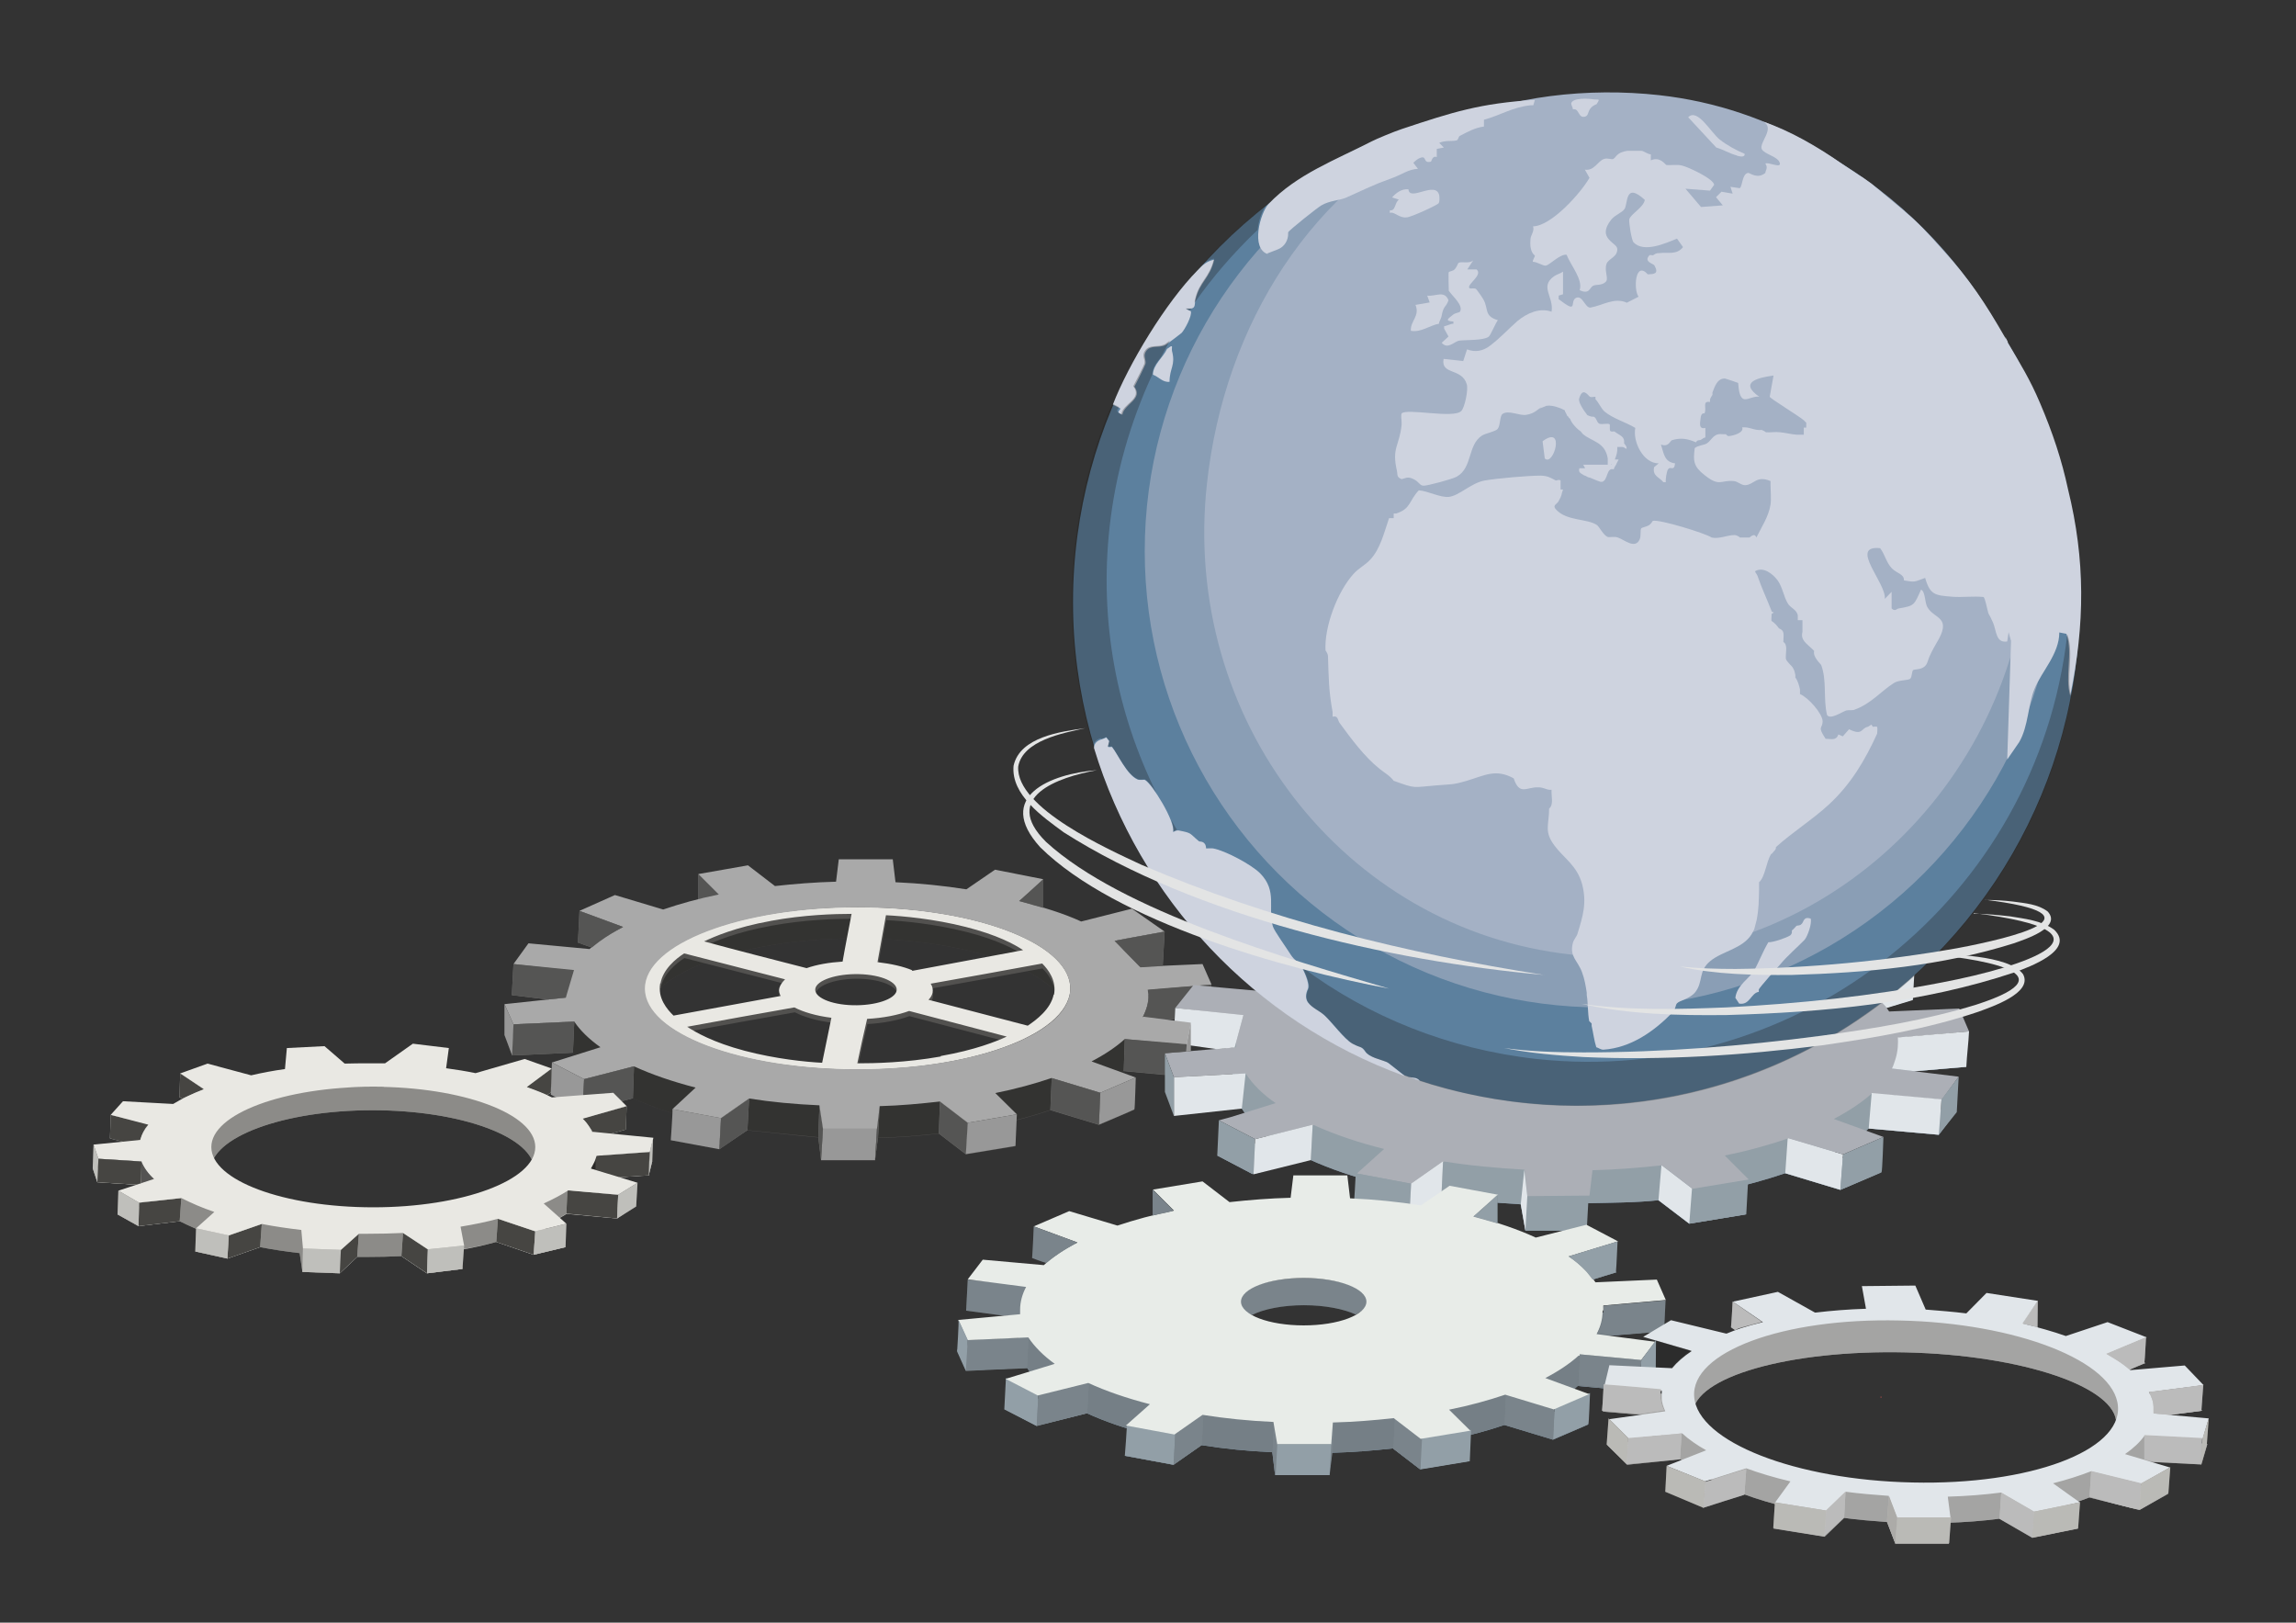 <?xml version="1.0" encoding="UTF-8"?>
<svg xmlns="http://www.w3.org/2000/svg" version="1.1" viewBox="0 0 842 595"><rect x="0" y="0" width="842" height="595" fill="#333333" stroke="none"/>
  <!-- Generator: Adobe Illustrator 29.1.0, SVG Export Plug-In . SVG Version: 2.1.0 Build 142)  -->
  <defs>
    <style>
      .st0 {
        fill: none;
      }

      .st1 {
        fill: #040404;
      }

      .st1, .st2, .st3, .st4, .st5, .st6, .st7, .st8, .st9, .st10, .st11, .st12, .st13 {
        isolation: isolate;
      }

      .st1, .st3, .st4, .st5, .st6, .st7, .st8, .st9, .st10, .st11, .st12, .st13 {
        mix-blend-mode: multiply;
      }

      .st1, .st8, .st12 {
        opacity: .2;
      }

      .st14 {
        fill: #a9a9a9;
      }

      .st15 {
        fill: #acafb6;
      }

      .st16 {
        fill: #e1e6ea;
      }

      .st17 {
        fill: #929fa7;
      }

      .st18 {
        fill: #e3e4e4;
      }

      .st19 {
        fill: #d05150;
      }

      .st20 {
        fill: #e9e8e3;
      }

      .st21, .st5, .st9, .st10, .st11, .st12, .st13 {
        fill: #1d1d1b;
      }

      .st22 {
        fill: #e8ece8;
      }

      .st23 {
        fill: #a4b1c5;
      }

      .st24 {
        fill: #a8b5c7;
      }

      .st25 {
        fill: #ced3df;
      }

      .st3, .st5 {
        opacity: 0;
      }

      .st4 {
        fill: #050505;
      }

      .st4, .st6, .st10 {
        opacity: .4;
      }

      .st26 {
        fill: #395565;
      }

      .st27 {
        fill: #fff;
      }

      .st28 {
        fill: #52514f;
      }

      .st7 {
        opacity: .1;
      }

      .st29 {
        fill: #e9e8e4;
      }

      .st30 {
        fill: #5c809e;
      }

      .st9 {
        opacity: .8;
      }

      .st11 {
        opacity: .6;
      }

      .st13 {
        opacity: .3;
      }

      .st31 {
        fill: #8a9eb5;
      }

      .st32 {
        fill: #7d95ae;
      }
    </style>
  </defs>
  <g class="st2">
    <g id="Ebene_1">
      <path class="st27" d="M785.9,535.9l21.4,1.1,2.2-7.5-20.2-1.8v-2.1c0-2-.7-3.9-1.7-5.7l20-2.6-6.9-7.2-19.9,1.7c-2.4-2.1-5.4-4-8.7-5.9l14.7-6.1-14.4-5.6-8.5.7c-4.8-1.7-3.7-.8-9.3-2.1l-7.7-6.2-18.8-3-17.6-1.1-8.5-1.7-19.6.2-15.9,3.2-14.9-1.1-12.5,5.3-4.7,4.8c-4.8,1.1,0-1-4,.5l-.8-.2-8.2-2.5-1.6,13.9c-3,2-5.4,4.1-7.2,6.3h0l-23-1.1-1.8,7.5,21,1.8c0,.9,0,1.8,0,2.8,0,1.6.6,3.2,1.3,4.8l-20.6,2.9,7.2,7.2,19.6-2c2.4,2.2,5.4,4.3,8.8,6.2l14.7,6.7c4.9,1.8,10.3,3.4,16.2,4.8l-5.6,7.7,18.7,3,7.2-6.9c5.1.7,10.3,1.1,15.7,1.5l3.1,8h19.6l-1-7.7c6.8-.2,13.3-.7,19.5-1.5l12.1,7,16.8-3.4-9.8-7c5.1-1.3,9.8-2.8,13.9-4.4l18.4,4.6,10.6-6-16.5-4.9c3-2.1,5.4-4.3,7.1-6.7h0v-.2ZM697.9,544.5c-42.9-1-77.4-12.8-77.1-26.2.3-13.4,35.4-23.4,78.2-22.4,42.9,1,77.4,12.8,77.1,26.2-.3,13.4-35.4,23.4-78.2,22.4Z"/>
      <path class="st10" d="M785.9,535.9l21.4,1.1,2.2-7.5-20.2-1.8v-2.1c0-2-.7-3.9-1.7-5.7l20-2.6-6.9-7.2-19.9,1.7c-2.4-2.1-5.4-4-8.7-5.9l14.7-6.1-14.4-5.6-8.5.7c-4.8-1.7-3.7-.8-9.3-2.1l-7.7-6.2-18.8-3-17.6-1.1-8.5-1.7-19.6.2-15.9,3.2-14.9-1.1-12.5,5.3-4.7,4.8c-4.8,1.1,0-1-4,.5l-.8-.2-8.2-2.5-1.6,13.9c-3,2-5.4,4.1-7.2,6.3h0l-23-1.1-1.8,7.5,21,1.8c0,.9,0,1.8,0,2.8,0,1.6.6,3.2,1.3,4.8l-20.6,2.9,7.2,7.2,19.6-2c2.4,2.2,5.4,4.3,8.8,6.2l14.7,6.7c4.9,1.8,10.3,3.4,16.2,4.8l-5.6,7.7,18.7,3,7.2-6.9c5.1.7,10.3,1.1,15.7,1.5l3.1,8h19.6l-1-7.7c6.8-.2,13.3-.7,19.5-1.5l12.1,7,16.8-3.4-9.8-7c5.1-1.3,9.8-2.8,13.9-4.4l18.4,4.6,10.6-6-16.5-4.9c3-2.1,5.4-4.3,7.1-6.7h0v-.2ZM697.9,544.5c-42.9-1-77.4-12.8-77.1-26.2.3-13.4,35.4-23.4,78.2-22.4,42.9,1,77.4,12.8,77.1,26.2-.3,13.4-35.4,23.4-78.2,22.4Z"/>
      <path class="st28" d="M420.9,376.1v-1.6l22.9-2-3.3-7.5-22.5,1c-2.2-3.3-5.4-6.5-9.7-9.5l8.3-1.6-9.5-9.3-11,4c-6.5-3-14.1-5.6-22.6-7.8l8.8-7.9-17.8-3.3-10.5,7.2c-8.2-1.3-16.9-2.2-26-2.6l-1-8.4h-19.8l-1,8.2c-7.7.2-15.2.8-22.4,1.6l-9.9-7.6-18.2,3,7.7,7.7c-7.5,1.5-14.4,3.4-20.6,5.5l-17.7-5.3-13,5.6,16,5.9c-4.9,2.5-9.1,5.3-12.3,8.3l-22.4-2.1-5.5,7.2,21.4,2.8h0c-1.4,2.6-2.2,5.5-2.2,8.3s0,1.1,0,1.6l-22.1,2,2.8,7.5,22.3-1c2.2,3.3,5.5,6.7,9.7,9.7l-17.8,5.5,11.6,6.1,18.5-4.6c6.5,3,14.1,5.6,22.6,7.8l-7,6.3,16.1,2.8,10.3-5.1c7,.6,17.2,1.8,26,2.6l1,8.4h19.8l1-8.2c7.7-.2,15.2-.8,22.4-1.6l9.9,7.6,18.2-3-7.8-7.7c7.5-1.5,14.4-3.4,20.6-5.5l17.8,5.4,13-5.6-16.1-5.9c4.8-2.5,9-5.3,12.2-8.2l22.5,2.1,5.5-7.2-21.5-2.8c1.4-2.6,2.2-5.4,2.2-8.3l.2-.3h-.1ZM313.9,403.5c-43.1,0-78-13.3-78-29.6s34.9-29.8,78-29.8,78,13.3,78,29.8-34.9,29.6-78,29.6Z"/>
      <path class="st4" d="M300.1,417l1,8.4h19.8l1-8.2c7.7-.2,15.2-.8,22.4-1.6l9.9,7.6,18.2-3-7.8-7.7c7.5-1.5,14.4-3.4,20.6-5.5l17.8,5.4,13-5.6-16.1-5.9c4.8-2.5,9-5.3,12.2-8.2l22.5,2.1,5.5-7.2-21.5-2.8c1.4-2.6,2.2-5.4,2.2-8.3l.2-.3h-.1v-1.7l22.9-2-3.3-7.5-22.5,1c-2.2-3.3-5.4-6.5-9.7-9.5l8.3-1.6-9.5-9.3-11,4c-6.5-3-14.1-5.6-22.6-7.8l8.8-7.9-17.8-3.3-10.5,7.2c-8.2-1.3-16.9-2.2-26-2.6l-1-8.4h-19.8l-1,8.2c-7.7.2-15.2.8-22.4,1.6l-9.9-7.6-18.2,3,7.7,7.7c-7.5,1.5-14.4,3.4-20.6,5.5l-17.7-5.3-13,5.6,16,5.9c-4.9,2.5-9.1,5.3-12.3,8.3l-22.4-2.1-5.5,7.2,21.4,2.8h0c-1.4,2.6-2.2,5.5-2.2,8.3s0,1.1,0,1.6l-22.1,2,2.8,7.5,22.3-1c2.2,3.3,5.5,6.7,9.7,9.7l-17.8,5.5,11.6,6.1,18.5-4.6c6.5,3,14.1,5.6,22.6,7.8l-7.5,6.7,16.6,1.9,10.3-4.7M313.9,403.5c-43.1,0-78-13.3-78-29.6s34.9-29.8,78-29.8,78,13.3,78,29.8-34.9,29.6-78,29.6Z"/>
      <path class="st14" d="M246.6,406.7c.2.3-.6,11.4-.6,11.4l17.8,3.3.6-11.4-17.8-3.3h0Z"/>
      <polygon class="st14" points="301.8 413.9 301.1 425.4 320.9 425.4 321.6 413.9 301.8 413.9"/>
      <polygon class="st7" points="301.8 413.9 301.1 425.4 320.9 425.4 321.6 413.9 301.8 413.9"/>
      <path class="st7" d="M246.6,406.7c.2.3-.6,11.4-.6,11.4l17.8,3.3.6-11.4-17.8-3.3h0Z"/>
      <polygon class="st14" points="264.4 410.1 263.8 421.4 274.1 414.4 274.7 402.8 264.4 410.1"/>
      <polygon class="st11" points="264.4 410.1 263.8 421.4 274.1 414.4 274.7 402.8 264.4 410.1"/>
      <path class="st14" d="M300.1,417l.4-11.7,1.3,8.6-.7,11.5h0c0,0-1-8.4-1-8.4Z"/>
      <path class="st11" d="M300.1,417l.4-11.7,1.3,8.6-.7,11.5h0c0,0-1-8.4-1-8.4Z"/>
      <path class="st11" d="M301.1,425.4h0c0,0-1-8.4-1-8.4"/>
      <path class="st14" d="M320.9,425.4c0-.3,1.1-8.4,1.1-8.4l.6-11.4-1,8.2-.7,11.6Z"/>
      <path class="st11" d="M320.9,425.4c0-.3,1.1-8.4,1.1-8.4l.6-11.4-1,8.2-.7,11.6Z"/>
      <path class="st21" d="M330.2,407.8"/>
      <polygon class="st14" points="344.7 403.9 344.3 415.6 354.2 423.2 354.9 411.7 344.7 403.9"/>
      <polygon class="st11" points="344.7 403.9 344.3 415.6 354.2 423.2 354.9 411.7 344.7 403.9"/>
      <path class="st14" d="M256.1,320.6v9.4s2.2-.5,2.3-.5c.6-.1,4.8-1,5.4-1.3l-7.7-7.7h0Z"/>
      <path class="st11" d="M256.1,320.6v9.4s2.2-.5,2.3-.5c.6-.1,4.8-1,5.4-1.3l-7.7-7.7h0Z"/>
      <path class="st28" d="M320.4,334.6c-43.1-1.3-80.5,11-83.9,27.5-3.2,16.4,29,30.7,72,31.9,43.1,1.3,80.5-11,83.9-27.5,3.2-16.4-29-30.7-72-31.9ZM282.6,339.5c12.4-2.3,23.7-2.6,29.8-2.6-1.1,5.9-2.3,11.6-3.3,17.5-4.9.3-9.5,1.1-13.2,2.4-12.5-3.2-25-6.4-37.6-9.8,3.8-1.8,11.6-5.2,24.4-7.5h0ZM242.3,362.4c.9-5.3,5.7-9.2,8.7-11.1,12.3,3.2,24.7,6.3,37,9.5-1,1-1.8,2.1-2.1,3.2s0,2,.5,2.9c-13.1,2.4-26.2,4.8-39.3,7.2-2.3-2.2-5.9-6.3-4.9-11.7h.1ZM301.7,391.5c-6-.3-17-1.4-28.4-4.4-11.7-3.1-18-6.8-21.1-8.8,13.1-2.4,26.2-4.8,39.3-7.1,3.3,1.7,8,3.1,13.6,3.8-1.1,5.5-2.3,11-3.4,16.5h.1-.1ZM313,370.3c-8.3-.2-14.4-3-13.8-6.1s7.8-5.5,16-5.3c8.3.2,14.4,3,13.8,6.1s-7.8,5.5-16,5.3ZM345.1,389.2c-12.9,2.3-24.5,2.5-30.6,2.5,1.1-5.4,2.3-10.8,3.6-16.2,5.9-.3,11.3-1.4,15.4-2.9,11.9,3.1,23.9,6.3,35.8,9.4-3.9,1.8-11.6,4.9-24.1,7.1h-.1,0ZM386.5,366.5c-1.1,5.4-6.4,9.3-9.5,11.4-12.2-3.2-24.2-6.3-36.4-9.5.8-.8,1.3-1.7,1.5-2.6.2-1.1,0-2.2-.7-3.3,13.7-2.4,27.2-4.9,40.9-7.4,2.2,2.2,5.4,6.3,4.3,11.5h0ZM334.7,357.6c-3.3-1.4-7.7-2.4-12.8-3,1-5.7,2.1-11.5,3.1-17.2,6.1.3,17.5,1.3,29.3,4.3,11.5,2.9,17.9,6.4,21,8.5-13.6,2.5-27.1,5.1-40.7,7.6h0v-.2Z"/>
      <path class="st20" d="M320.3,332.7c-43.1-1.3-80.5,11-83.9,27.5-3.2,16.4,29,30.7,72,31.9,43.1,1.3,80.5-11,83.9-27.5,3.2-16.4-29-30.7-72-31.9ZM282.5,337.7c12.4-2.3,23.7-2.6,29.8-2.6-1.1,5.9-2.3,11.7-3.3,17.5-4.9.3-9.5,1.1-13.2,2.4-12.5-3.2-25-6.4-37.6-9.8,3.8-1.8,11.6-5.2,24.4-7.5h0ZM242.2,360.7c.9-5.3,5.7-9.2,8.7-11.1,12.3,3.2,24.7,6.3,37,9.5-1,1-1.8,2.1-2.1,3.2s0,2,.5,2.9c-13.1,2.4-26.2,4.8-39.3,7.2-2.3-2.2-5.9-6.4-4.9-11.8h.1ZM301.5,389.7c-6-.3-17-1.4-28.4-4.4-11.7-3.1-18-6.8-21.1-8.8,13.1-2.4,26.2-4.8,39.3-7.1,3.3,1.7,8,3.1,13.6,3.8-1.1,5.5-2.3,11-3.4,16.5h.1-.1ZM312.8,368.6c-8.3-.2-14.4-3-13.8-6.1s7.8-5.5,16-5.3c8.3.2,14.4,3,13.8,6.1s-7.8,5.5-16,5.3ZM345,387.4c-12.9,2.3-24.5,2.5-30.6,2.5,1.1-5.4,2.3-10.8,3.6-16.3,5.9-.3,11.3-1.4,15.4-2.9,11.9,3.1,23.9,6.3,35.8,9.4-3.9,1.8-11.6,4.9-24.1,7.1h-.1v.2ZM386.4,364.7c-1.1,5.4-6.4,9.3-9.5,11.4-12.2-3.2-24.2-6.3-36.4-9.5.8-.8,1.3-1.7,1.5-2.6.2-1.1,0-2.3-.7-3.3,13.7-2.4,27.2-4.9,40.9-7.4,2.2,2.2,5.4,6.3,4.3,11.6h0v-.2ZM334.6,355.8c-3.3-1.4-7.7-2.4-12.8-3,1-5.7,2.1-11.5,3.1-17.2,6.1.3,17.5,1.3,29.3,4.3,11.5,2.9,17.9,6.4,21,8.5-13.6,2.5-27.1,5.1-40.7,7.6h0v-.2Z"/>
      <path class="st14" d="M427.1,341.6l-12-8.4-18.6,4.7c-6.5-3-14.1-5.3-22.6-7.5l8.7-8-17.7-3.5-10.5,7.2c-8.2-1.3-16.9-2.2-26-2.6l-1-8.4h-19.8l-1,8.2c-7.7.2-15.2.8-22.4,1.6l-9.9-7.6-18.2,3.2,7.5,7.5c-7.5,1.5-14.2,3.4-20.4,5.5l-17.7-5.3-13,5.8,16,5.9c-4.9,2.5-9.1,5.1-12.3,8.1l-22.4-2.1-5.5,7.6,21.4,2.4h0c-1.4,2.6-2.2,5.5-2.2,8.3s0,1.1,0,1.6l-22.5,2.4,3.3,7.4,22.3-1c2.2,3.3,5.4,6.4,9.6,9.4l-17.8,5.6,11.8,6.1,18.3-4.7c6.5,3,14.1,5.6,22.6,7.8l-8.5,7.9,17.8,3.3,10.3-7.2c8.2,1.3,16.7,2.1,25.8,2.5l1.3,8.6h19.8l1-8.3c7.7-.2,14.9-.9,22.1-1.7l10.2,7.8,18-3.1-7.9-7.8c7.5-1.5,14.4-3.4,20.6-5.5l17.9,5.4,13-5.6-16.2-5.9c4.8-2.5,9-5.3,12.2-8.2l22.5,2.1,5.5-7.2-21.5-2.8c1.4-2.6,2.2-5.4,2.2-8.3l.2-.2v-1.6l22.9-2-3.3-7.5-22.5,1c-5.7-1.4-5.4-6.5-9.7-9.5l4-.8,14.3-2.6ZM314.5,392.1c-43.1,0-78-13.3-78-29.6s34.9-29.8,78-29.8,78,13.3,78,29.8-34.9,29.6-78,29.6Z"/>
      <polygon class="st14" points="188.3 353.5 187.7 364.9 200.9 366.5 207.5 365.8 210.5 355.7 188.3 353.5"/>
      <polygon class="st11" points="188.3 353.5 187.7 364.9 200.9 366.5 207.5 365.8 210.5 355.7 188.3 353.5"/>
      <path class="st14" d="M212.5,334.2c-.2,3.8-.3,7.6-.6,11.4,1.7.6,3.4,1.3,5.2,1.8.9-.7,1.8-1.5,2.8-2.2,3-2.2,6-3.9,8.6-5.3-5.3-2-10.7-3.9-16-5.9h0v.2Z"/>
      <path class="st11" d="M212.5,334.2c-.2,3.8-.3,7.6-.6,11.4,1.7.6,3.4,1.3,5.2,1.8.9-.7,1.8-1.5,2.8-2.2,3-2.2,6-3.9,8.6-5.3-5.3-2-10.7-3.9-16-5.9h0v.2Z"/>
      <path class="st14" d="M382.6,322.4v10.5c-1.1-.3-2.3-.7-3.6-1-1.8-.6-3.6-1-5.3-1.5,3-2.6,5.9-5.3,8.8-7.9h.1Z"/>
      <path class="st11" d="M382.6,322.4v10.5c-1.1-.3-2.3-.7-3.6-1-1.8-.6-3.6-1-5.3-1.5,3-2.6,5.9-5.3,8.8-7.9h.1Z"/>
      <polygon class="st14" points="372.9 408.6 372.4 420.2 354.2 423.2 354.9 411.7 372.9 408.6"/>
      <polygon class="st7" points="372.9 408.6 372.4 420.2 354.2 423.2 354.9 411.7 372.9 408.6"/>
      <path class="st14" d="M403.5,400.7l-.5,11.7s12.8-5.4,13-5.6.5-11.7.5-11.7l-13,5.6Z"/>
      <path class="st7" d="M403.5,400.7l-.5,11.7s12.8-5.4,13-5.6.5-11.7.5-11.7l-13,5.6Z"/>
      <polygon class="st14" points="385.7 395.3 385.2 407 403 412.4 403.5 400.7 385.7 395.3"/>
      <polygon class="st11" points="385.7 395.3 385.2 407 403 412.4 403.5 400.7 385.7 395.3"/>
      <polygon class="st14" points="408.7 344.9 418.3 354.7 413.3 354.7 405.5 345.2 408.7 344.9"/>
      <polyline class="st14" points="426.4 354.2 418.2 354.7 408.7 345 427.1 341.6"/>
      <polyline class="st11" points="426.4 354.2 418.2 354.7 408.7 345 427.1 341.6"/>
      <line class="st0" x1="426.4" y1="354.2" x2="418.2" y2="354.7"/>
      <line class="st0" x1="427.2" y1="341.6" x2="427.1" y2="344.5"/>
      <line class="st0" x1="408.8" y1="345" x2="427.1" y2="341.5"/>
      <path class="st14" d="M444.2,361c-.2,3.8-.3,7.7-.6,11.5l-15.5,1.4c-2.3-.3-6.7-.6-9.1-.8.5-.8,1.1-2.4,1.5-3.5,1-2.6.7-4.3.4-6.7,7.6-.7,15.8-1.2,23.4-1.9h0Z"/>
      <path class="st11" d="M444.2,361c-.2,3.8-.3,7.7-.6,11.5l-15.5,1.4c-2.3-.3-6.7-.6-9.1-.8.5-.8,1.1-2.4,1.5-3.5,1-2.6.7-4.3.4-6.7,7.6-.7,15.8-1.2,23.4-1.9h0Z"/>
      <polygon class="st7" points="202.4 389.6 202 401.1 213.6 407.2 214.2 395.7 202.4 389.6"/>
      <polygon class="st14" points="202.4 389.6 202 401.4 213.6 407.2 214.2 395.7 202.4 389.6"/>
      <polygon class="st7" points="202.4 389.6 202 401.4 213.6 407.2 214.2 395.7 202.4 389.6"/>
      <polygon class="st14" points="213.6 407.6 232.1 402.7 232.5 391 214.2 395.7 213.6 407.6"/>
      <polygon class="st11" points="213.6 407.6 232.1 402.7 232.5 391 214.2 395.7 213.6 407.6"/>
      <polygon class="st27" points="747.3 476.9 747.2 486.7 744.5 486 741.5 485.3 747.3 476.9"/>
      <polygon class="st13" points="747.3 476.9 747.2 486.7 744.5 486 741.5 485.3 747.3 476.9"/>
      <path class="st27" d="M635.4,477.2c-.2,3.2-.3,6.3-.6,9.5.5.3.9.7,1.5,1,.2,0,.6-.2,1-.5,1-.3,1.7-.6,2.3-.7,1.4-.3-2.4.6,3.3-.9,1-.2,2.2-.6,3.3-.9-3.7-2.5-7.4-5.1-10.9-7.5h.1Z"/>
      <path class="st13" d="M635.4,477.2c-.2,3.2-.3,6.3-.6,9.5.5.3.9.7,1.5,1,.2,0,.6-.2,1-.5,1-.3,1.7-.6,2.3-.7,1.4-.3-2.4.6,3.3-.9,1-.2,2.2-.6,3.4-.9-3.7-2.5-7.4-5.1-11-7.5h0Z"/>
      <path class="st32" d="M454.5,385.7h0c-1.6,3.1-2.5,6.2-2.5,9.4s0,1.3,0,2l3.4,9.4c2.5,3.9,6.2,7.6,11,10.9l-20,6.3,12.9,6.8,21-5.3c7.5,3.4,16.2,6.4,25.9,8.8l-10,9,20.2,3.8,11.8-8.2c9.3,1.5,19.3,2.4,29.5,3l1.7,9.6h22.1c0-.1.5-10,.5-10,8.7-.2,18-.2,26.2-1.1l11.3,8.6,20.6-3.4-8.8-8.8c8.5-1.7,16.3-3.9,23.4-6.3l20.2,6.1,14.8-6.4-18.3-6.8c5.5-2.9,10.2-6,13.9-9.3l25.7,2.3,6.2-8.3-24.5-3.2c1.6-3,2.4-6.2,2.4-9.4s0-1.3,0-1.8l26-2.2-3.8-8.5-25.7,1.1c-2.5-3.8-6.2-7.5-10.9-10.9l20.5-6.3-13.2-6.9-21.3,5.3c-7.5-3.4-16.1-6.4-25.7-8.8l10.1-9-20.2-3.8-11.8,8.3c-9.3-1.5-7.9-9.1-18.3-9.7l-12.5-2.9h-22.5l-2.2,2.3c-8.7.2-6.5,1.1-14.7,2.1l-20.9-2-20.7,3.4.7,6.3c-8.5,1.7-8.3,6.3-15.4,8.8l-20.1-6.1-14.8,6.4,18.2,6.7c-5.5,2.9-10.3,6-14,9.3l-25.5-2.3,18,11.4.2.2h-.1ZM619.3,351.7c-9.3-1.5-7.9-9.1-18.3-9.7l-12.5-2.9M573.9,426.5c-49.1,0-88.8-15.2-88.8-33.8s39.8-33.8,88.8-33.8,88.8,15.2,88.8,33.8-39.8,33.8-88.8,33.8Z"/>
      <path class="st17" d="M454.5,385.7h0c-1.6,3.1-2.5,6.2-2.5,9.4s0,1.3,0,2l3.4,9.4c2.5,3.9,6.2,7.6,11,10.9l-20,6.3,12.9,6.8,21-5.3c7.5,3.4,16.2,6.4,25.9,8.8l-10,9,20.2,3.8,11.8-8.2c9.3,1.5,19.3,2.4,29.5,3l1.7,9.6h22.1c0-.1.5-10,.5-10,8.7-.2,18-.2,26.2-1.1l11.3,8.6,20.6-3.4-8.8-8.8c8.5-1.7,16.3-3.9,23.4-6.3l20.2,6.1,14.8-6.4-18.3-6.8c5.5-2.9,10.2-6,13.9-9.3l25.7,2.3,6.2-8.3-24.5-3.2c1.6-3,2.4-6.2,2.4-9.4s0-1.3,0-1.8l26-2.2-3.8-8.5-25.7,1.1c-2.5-3.8-6.2-7.5-10.9-10.9l20.5-6.3-13.2-6.9-21.3,5.3c-7.5-3.4-16.1-6.4-25.7-8.8l10.1-9-20.2-3.8-11.8,8.3c-9.3-1.5-7.9-9.1-18.3-9.7l-12.5-2.9h-22.5l-2.2,2.3c-8.7.2-6.5,1.1-14.7,2.1l-20.9-2-20.7,3.4.7,6.3c-8.5,1.7-8.3,6.3-15.4,8.8l-20.1-6.1-14.8,6.4,18.2,6.7c-5.5,2.9-10.3,6-14,9.3l-25.5-2.3M619.3,351.7c-9.3-1.5-7.9-9.1-18.3-9.7l-12.5-2.9M573.9,426.5c-49.1,0-88.8-15.2-88.8-33.8s39.8-33.8,88.8-33.8,88.8,15.2,88.8,33.8-39.8,33.8-88.8,33.8Z"/>
      <path class="st3" d="M454.5,385.7h0c-1.6,3.1-2.5,6.2-2.5,9.4s0,1.3,0,2l3.4,9.4c2.5,3.9,6.2,7.6,11,10.9l-20,6.3,12.9,6.8,21-5.3c7.5,3.4,16.2,6.4,25.9,8.8l-10,9,20.2,3.8,11.8-8.2c9.3,1.5,19.3,2.4,29.5,3l1.7,9.6h22.1c0-.1.5-10,.5-10,8.7-.2,18-.2,26.2-1.1l11.3,8.6,20.6-3.4-8.8-8.8c8.4-1.7,16.1-4.6,23.1-7s.2,0,.3,0l20.1,6.8,14.8-6.4-18.3-6.8c5.5-2.9,10.2-6,13.9-9.3l25.7,2.3,6.2-8.3-24.5-3.2c1.6-3,2.4-6.2,2.4-9.4s0-1.3,0-1.8l26-2.2-3.8-8.5-25.7,1.1c-2.5-3.8-6.2-7.5-10.9-10.9l20.5-6.3-13.2-6.9-21.3,5.3c-7.5-3.4-16.1-6.4-25.7-8.8l10.1-9-20.2-3.8-11.8,8.3c-9.3-1.5-7.9-9.1-18.3-9.7l-12.5-2.9h-22.5l-2.2,2.3c-8.7.2-6.5,1.1-14.7,2.1l-20.9-2-20.7,3.4.7,6.3c-8.5,1.7-8.3,6.3-15.4,8.8l-20.1-6.1-14.8,6.4,18.2,6.7c-5.5,2.9-10.3,6-14,9.3l-25.5-2.3M619.3,351.7c-9.3-1.5-7.9-9.1-18.3-9.7l-12.5-2.9M573.9,426.5c-49.1,0-88.8-15.2-88.8-33.8s39.8-33.8,88.8-33.8,88.8,15.2,88.8,33.8-39.8,33.8-88.8,33.8Z"/>
      <polygon class="st17" points="560 438.3 559.4 451.2 581.9 451.2 582.6 438.3 560 438.3"/>
      <polygon class="st17" points="641.1 432.4 640.4 445.3 619.5 448.7 620.4 435.8 641.1 432.4"/>
      <path class="st21" d="M592.4,431.4"/>
      <polygon class="st16" points="609.3 427.2 608.2 440.1 619.5 448.7 620.5 435.8 609.3 427.2"/>
      <polygon class="st16" points="655.6 417.2 654.7 430.2 674.9 436.3 675.9 423.3 655.6 417.2"/>
      <path class="st15" d="M696.3,382.3v-1.8l25.8-2.3-3.6-8.4-25.7,1.1c-2.5-3.8-6.2-7.5-10.9-10.9l20.5-6.3-13.2-6.9-21.3,5.3c-7.5-3.4-16.1-6.4-25.7-8.8l10.1-9-20.2-3.8-11.8,8.3c-9.3-1.5-19.2-2.4-29.5-3l-1.3-9.5h-22.5l-1.1,9.3c-8.7.2-17.3.8-25.5,1.8l-11.3-8.6-20.6,3.4,8.8,8.7c-8.5,1.7-16.3,3.9-23.4,6.3l-20.1-6.1-14.8,6.4,18.2,6.7c-5.5,2.9-10.3,6-14,9.3l-25.5-2.3-6.7,8.4,24.7,3c-1.6,3.1-2.5,6.2-2.5,9.4s0,1.3.1,2l-26.1,2.2,3.3,8.8,26.3-1.4c2.5,3.9,6.2,7.6,11,10.9l-16.4,5.1-4.4,1.2,13.3,6.9,21.4-5.2c7.5,3.4,16.2,6.4,25.9,8.8l-10,9,20.2,3.8,11.8-8.2c9.3,1.5,19.3,2.4,29.5,3l1,9.7,22.8-.2,1.1-9.3c8.7-.2,17.2-.9,25.4-1.8l11.3,8.6,20.6-3.4-8.8-8.8c8.5-1.7,16.3-3.9,23.4-6.3l20,5.9,14.8-6.4-18.2-6.6c5.5-2.9,10.2-6,13.9-9.3l25.7,2.3,6.2-8.5-24.5-3c1.6-3,2.4-6.2,2.4-9.4h.2-.1ZM569.4,416.7c-49.1,0-88.7-16-88.7-35.6s39.8-35.6,88.7-35.6,88.7,16,88.7,35.6-39.8,35.6-88.7,35.6Z"/>
      <path class="st17" d="M675.9,423.3l-1,13s14.8-6.2,15.1-6.4.7-13,.7-13l-14.8,6.4Z"/>
      <polygon class="st17" points="718.3 394.8 717.6 407.8 711 416.1 712 403.1 718.3 394.8"/>
      <polygon class="st16" points="686.4 400.8 685.3 413.8 711 416.1 712 403.1 686.4 400.8"/>
      <path class="st16" d="M722.1,378.1c-.2,4.4-.8,8.7-1,13.1l-19,1.6c-2.6-.3-5.7-.7-8.3-1,.5-.9.9-2.2,1.3-3.4,1-3.2,1-6.1.9-8,8.6-.7,17.3-1.5,26-2.2h0Z"/>
      <path class="st16" d="M702.2,353.7c-.2,4.4-.5,8.6-.7,13-3.2,1-6.2,1.9-9.6,2.9-.7-1-1.8-2-2.7-3-2.5-2.9-5.3-5.1-7.6-6.5,6.8-2.1,13.7-4.1,20.5-6.3h0Z"/>
      <path class="st5" d="M702.2,353.7c-.2,4.4-.5,8.6-.7,13-3.2,1-6.2,1.9-9.6,2.9-.7-1-1.8-2-2.7-3-2.5-2.9-5.3-5.1-7.6-6.5,6.8-2.1,13.7-4.1,20.5-6.3h0Z"/>
      <polygon class="st12" points="431 369.6 430.4 381.5 430.8 381.8 432.6 382.8 446.2 384.7 452.8 384.1 456 372.2 431 369.6"/>
      <polygon class="st17" points="447 410.8 446.4 423.7 459.7 430.6 460.3 417.7 447 410.8"/>
      <path class="st17" d="M497.1,430.2c.2.5-.7,13-.7,13l20.2,3.8.7-13-20.2-3.8h0Z"/>
      <polygon class="st12" points="459.7 430.6 480.7 425.4 481.4 412.4 460.3 417.7 459.7 430.6"/>
      <polygon class="st12" points="517.5 434 516.8 447 528.6 438.8 529.2 425.8 517.5 434"/>
      <path class="st16" d="M557.7,441.6l1.3-12.7,1.1,9.7-.7,12.6-1.7-9.6Z"/>
      <path class="st12" d="M508.1,332.2v10.7c.1,0,2.5-.6,2.6-.6.7-.1,5.5-1.3,6.2-1.4-3-2.9-5.9-5.9-8.8-8.7h0Z"/>
      <path class="st12" d="M447.6,323.7c-.2,4.4-.5,8.6-.7,13,2,.7,3.9,1.4,5.9,2.2,1-.8,2.1-1.6,3.1-2.4,3.4-2.5,6.8-4.5,9.9-6-6.1-2.2-12.2-4.5-18.2-6.7h0Z"/>
      <ellipse class="st15" cx="577.7" cy="375.3" rx="110.8" ry="44.2"/>
      <polygon class="st16" points="431 369.6 430.4 381.5 430.8 381.8 432.6 382.8 446.2 384.7 452.8 384.1 456 372.2 431 369.6"/>
      <polygon class="st5" points="431 369.6 430.4 381.5 430.8 381.8 432.6 382.8 446.2 384.7 452.8 384.1 456 372.2 431 369.6"/>
      <polygon class="st16" points="459.7 430.6 480.7 425.4 481.4 412.4 460.3 417.7 459.7 430.6"/>
      <polygon class="st16" points="517.5 434 516.8 447 528.6 438.8 529.2 425.8 517.5 434"/>
      <polygon class="st5" points="517.5 434 516.8 447 528.6 438.8 529.2 425.8 517.5 434"/>
      <path class="st26" d="M447.6,323.7c-.2,4.4-.5,8.6-.7,13,2,.7,3.9,1.4,5.9,2.2,1-.8,2.1-1.6,3.1-2.4,3.4-2.5,6.8-4.5,9.9-6-6.1-2.2-12.2-4.5-18.2-6.7h0Z"/>
      <path class="st26" d="M508.1,332.2v10.7c.1,0,2.5-.6,2.6-.6.7-.1,5.5-1.3,6.2-1.4-3-2.9-5.9-5.9-8.8-8.7h0Z"/>
      <path class="st17" d="M459.1,482.2c4.3-2.2,11.3-3.6,19.1-3.6s14.6,1.4,19,3.4c2.8-1.4,4.5-3.1,4.5-4.9,0-4.7-10.6-8.5-23.6-8.5s-23.6,3.8-23.6,8.5,1.7,3.7,4.6,5.1h0Z"/>
      <path class="st12" d="M459.1,482.2c4.3-2.2,11.3-3.6,19.1-3.6s14.6,1.4,19,3.4c2.8-1.4,4.5-3.1,4.5-4.9,0-4.7-10.6-8.5-23.6-8.5s-23.6,3.8-23.6,8.5,1.7,3.7,4.6,5.1h0Z"/>
      <path class="st32" d="M587.4,491.6v-1.6l22.9-2-3.3-7.5-22.5,1c-2.2-3.3-5.4-6.5-9.7-9.5l18-5.5-11.6-6.1-18.6,4.7c-6.5-3-14.1-5.6-22.6-7.8l8.8-7.9-17.8-3.3-10.5,7.2c-8.2-1.3-16.9-2.2-26-2.6l-1-8.4h-19.8l-1,8.2c-7.7.2-15.2.8-22.4,1.6l-9.9-7.6-18.2,3,7.7,7.7c-7.5,1.5-14.4,3.4-20.6,5.5l-17.7-5.3-13,5.6,16,5.9c-4.9,2.5-9.1,5.3-12.3,8.3l-22.4-2.1-5.5,7.2,21.4,2.8h0c-1.4,2.6-2.2,5.5-2.2,8.3s0,1.1,0,1.6l-22.6,2,3.3,7.5,22.3-1c2.2,3.3,5.5,6.7,9.7,9.7l-17.8,5.5,11.6,6.1,18.5-4.6c6.5,3,14.1,5.6,22.6,7.8l-8.7,7.8,17.8,3.3,10.3-7.2c8.2,1.3,16.9,2.2,26,2.6l1,8.4h19.8l1-8.2c7.7-.2,15.2-.8,22.4-1.6l9.9,7.6,18.2-3-7.8-7.7c7.5-1.5,14.4-3.4,20.6-5.5l17.8,5.4,13-5.6-16.1-5.9c4.8-2.5,9-5.3,12.2-8.2l22.5,2.1,5.5-7.2-21.5-2.8c1.4-2.6,2.2-5.4,2.2-8.3v-.3h0ZM480.5,519.2c-43.1,0-78-13.3-78-29.6s34.9-29.8,78-29.8,78,13.3,78,29.8-34.9,29.6-78,29.6Z"/>
      <path class="st17" d="M587.4,491.6v-1.6l22.9-2-3.3-7.5-22.5,1c-2.2-3.3-5.4-6.5-9.7-9.5l18-5.5-11.6-6.1-18.6,4.7c-6.5-3-14.1-5.6-22.6-7.8l8.8-7.9-17.8-3.3-10.5,7.2c-8.2-1.3-16.9-2.2-26-2.6l-1-8.4h-19.8l-1,8.2c-7.7.2-15.2.8-22.4,1.6l-9.9-7.6-18.2,3,7.7,7.7c-7.5,1.5-14.4,3.4-20.6,5.5l-17.7-5.3-13,5.6,16,5.9c-4.9,2.5-9.1,5.3-12.3,8.3l-22.4-2.1-5.5,7.2,21.4,2.8h0c-1.4,2.6-2.2,5.5-2.2,8.3s0,1.1,0,1.6l-22.6,2,3.3,7.5,22.3-1c2.2,3.3,5.5,6.7,9.7,9.7l-17.8,5.5,11.6,6.1,18.5-4.6c6.5,3,14.1,5.6,22.6,7.8l-8.7,7.8,17.8,3.3,10.3-7.2c8.2,1.3,16.9,2.2,26,2.6l1,8.4h19.8l1-8.2c7.7-.2,15.2-.8,22.4-1.6l9.9,7.6,18.2-3-7.8-7.7c7.5-1.5,14.4-3.4,20.6-5.5l17.8,5.4,13-5.6-16.1-5.9c4.8-2.5,9-5.3,12.2-8.2l22.5,2.1,5.5-7.2-21.5-2.8c1.4-2.6,2.2-5.4,2.2-8.3v-.3h0ZM480.5,519.2c-43.1,0-78-13.3-78-29.6s34.9-29.8,78-29.8,78,13.3,78,29.8-34.9,29.6-78,29.6Z"/>
      <path class="st1" d="M587.4,491.6v-1.6l22.9-2-3.3-7.5-22.5,1c-2.2-3.3-5.4-6.5-9.7-9.5l18-5.5-11.6-6.1-18.6,4.7c-6.5-3-14.1-5.6-22.6-7.8l8.8-7.9-17.8-3.3-10.5,7.2c-8.2-1.3-16.9-2.2-26-2.6l-1-8.4h-19.8l-1,8.2c-7.7.2-15.2.8-22.4,1.6l-9.9-7.6-18.2,3,7.7,7.7c-7.5,1.5-14.4,3.4-20.6,5.5l-17.7-5.3-13,5.6,16,5.9c-4.9,2.5-9.1,5.3-12.3,8.3l-22.4-2.1-5.5,7.2,21.4,2.8h0c-1.4,2.6-2.2,5.5-2.2,8.3s0,1.1,0,1.6l-22.6,2,3.3,7.5,22.3-1c2.2,3.3,5.5,6.7,9.7,9.7l-17.8,5.5,11.6,6.1,18.5-4.6c6.5,3,14.1,5.6,22.6,7.8l-8.7,7.8,17.8,3.3,10.3-7.2c8.2,1.3,16.9,2.2,26,2.6l1,8.4h19.8l1-8.2c7.7-.2,15.2-.8,22.4-1.6l9.9,7.6,18.2-3-7.8-7.7c7.5-1.5,14.4-3.4,20.6-5.5l17.8,5.4,13-5.6-16.1-5.9c4.8-2.5,9-5.3,12.2-8.2l22.5,2.1,5.5-7.2-21.5-2.8c1.4-2.6,2.2-5.4,2.2-8.3v-.3h0ZM480.5,519.2c-43.1,0-78-13.3-78-29.6s34.9-29.8,78-29.8,78,13.3,78,29.8-34.9,29.6-78,29.6Z"/>
      <polygon class="st17" points="354.9 469.2 354.3 480.6 368.5 482.5 374.2 482 377.1 471.4 354.9 469.2"/>
      <polygon class="st12" points="354.9 469.2 354.3 480.6 368.5 482.5 374.2 482 377.1 471.4 354.9 469.2"/>
      <path class="st17" d="M354.9,491.3s-1.3,11.5-.6,11.4,22.3-1,22.3-1l.6-11.4-22.3,1Z"/>
      <path class="st12" d="M354.9,491.3s-1.3,11.5-.6,11.4,22.3-1,22.3-1l.6-11.4-22.3,1Z"/>
      <polygon class="st17" points="368.9 505.3 368.3 516.8 380.2 522.9 380.8 511.4 368.9 505.3"/>
      <path class="st17" d="M413.2,522.4c.2.3-.7,11.4-.7,11.4l17.9,3.3.6-11.4-17.8-3.3Z"/>
      <polygon class="st17" points="539.5 524.3 539 535.8 520.9 538.8 521 527.4 539.5 524.3"/>
      <path class="st17" d="M570.1,516.4l-.6,11.4s12.8-5.4,13-5.6.6-11.4.6-11.4l-13,5.6h0Z"/>
      <polygon class="st17" points="380.2 522.9 398.7 518.2 399.3 506.8 380.8 511.4 380.2 522.9"/>
      <polygon class="st12" points="380.2 522.9 398.7 518.2 399.3 506.8 380.8 511.4 380.2 522.9"/>
      <polygon class="st17" points="431 525.8 430.4 537.1 440.7 529.9 441.3 518.5 431 525.8"/>
      <polygon class="st12" points="431 525.8 430.4 537.1 440.7 529.9 441.3 518.5 431 525.8"/>
      <path class="st17" d="M467.7,540.5c0-1.1-1-7.9-1-7.9l.5-11.4,1.1,8.4-.6,11h0Z"/>
      <path class="st12" d="M467.7,540.5c0-1.1-1-7.9-1-7.9l.5-11.4,1.1,8.4-.6,11h0Z"/>
      <path class="st17" d="M487.6,540.9c0-.3,1-8.2,1-8.2l.6-11.4-1,8.2-.6,11.4Z"/>
      <path class="st12" d="M487.6,540.9c0-.3,1-8.2,1-8.2l.6-11.4-1,8.2-.6,11.4Z"/>
      <path class="st21" d="M496.8,523.5"/>
      <polygon class="st17" points="511.6 519.8 511 531.2 520.9 538.8 521.5 527.4 511.6 519.8"/>
      <polygon class="st12" points="511.6 519.8 511 531.2 520.9 538.8 521.5 527.4 511.6 519.8"/>
      <polygon class="st17" points="552.3 511 551.8 522.4 569.6 527.7 570.1 516.4 552.3 511"/>
      <polygon class="st12" points="552.3 511 551.8 522.4 569.6 527.7 570.1 516.4 552.3 511"/>
      <path class="st22" d="M588,480.3v-1.6l22.9-2-3.3-7.5-22.5,1c-2.2-3.3-5.4-6.5-9.7-9.5l18-5.5-11.6-6.1-18.6,4.7c-6.5-3-14.1-5.6-22.6-7.8l8.8-7.9-17.8-3.3-10.5,7.2c-8.2-1.3-16.9-2.2-26-2.6l-1-8.4h-19.8l-1,8.2c-7.7.2-15.2.8-22.4,1.6l-9.9-7.6-18.2,3,7.7,7.7c-7.5,1.5-14.4,3.4-20.7,5.5l-17.7-5.3-13,5.6,16,5.9c-4.8,2.5-9.1,5.3-12.3,8.3l-22.4-2-5.5,7.2,21.4,2.8c-1.4,2.6-2.2,5.5-2.2,8.3s0,1.1,0,1.7l-22.7,2.1,3.4,7.4,22.3-1c2.2,3.3,5.5,6.7,9.7,9.7l-18,5.5,11.8,6.1,18.5-4.6c6.5,3,14.1,5.6,22.6,7.8l-8.8,7.8,17.8,3.3,10.3-7.2c8.2,1.3,16.9,2.2,26,2.6l1.4,8.2h19.8c0,0,.6-8,.6-8,7.7-.2,15.2-.8,22.3-1.6l9.9,7.6,18.2-3-7.8-7.7c7.5-1.5,14.4-3.4,20.6-5.5l17.8,5.4,13-5.6-16.1-5.9c4.8-2.5,9-5.3,12.2-8.2l22.6,2.1,5.5-7.2-21.5-2.8c1.4-2.6,2.2-5.4,2.2-8.3l.3-.6h0ZM455.1,477.3c0-4.8,10.2-8.7,23-8.7s23,3.9,23,8.7-10.2,8.7-23,8.7-23-3.9-23-8.7h0Z"/>
      <polygon class="st17" points="468.4 529.6 467.8 540.9 487.6 540.9 488.2 529.6 468.4 529.6"/>
      <path class="st17" d="M351.5,484c.2.8-.5,11.6-.5,11.6l3.2,7.1.7-11.4-3.4-7.4h0Z"/>
      <polygon class="st12" points="579.3 496.6 578.7 508 601.4 510 601.9 498.7 579.3 496.6"/>
      <path class="st12" d="M610.8,476.7c-.2,3.8-.3,7.6-.6,11.4l-17.3,1.4c-2.3-.3-4.6-.6-7-.9.5-.8.9-1.8,1.3-2.9.9-2.8.9-5.3.8-7,7.6-.7,15.3-1.3,22.9-2h-.1Z"/>
      <path class="st12" d="M593.2,455.2c-.2,3.8-.3,7.6-.6,11.4-2.9.9-5.7,1.7-8.5,2.6-.7-.9-1.4-1.8-2.2-2.8-2.3-2.5-4.6-4.4-6.7-5.7,6-1.8,11.9-3.7,18-5.5h0,0Z"/>
      <path class="st12" d="M549.2,438.1v10.5c-1.1-.3-2.3-.7-3.6-1-1.8-.6-3.6-1-5.3-1.5,3-2.6,5.9-5.3,8.8-7.9h0Z"/>
      <path class="st12" d="M422.7,436.3v9.4s2.2-.5,2.3-.5c.6-.1,4.8-1,5.4-1.3l-7.7-7.7h0Z"/>
      <path class="st12" d="M379.1,449.9c-.2,3.8-.3,7.6-.6,11.4,1.7.6,3.4,1.3,5.2,1.8.9-.7,1.8-1.5,2.8-2.2,3-2.2,6-3.9,8.6-5.3-5.3-2-10.7-3.9-16-5.9h0v.2Z"/>
      <polygon class="st17" points="579.3 496.6 578.7 508 601.4 510 601.9 498.7 579.3 496.6"/>
      <polygon class="st12" points="579.3 496.6 578.7 508 601.4 510 601.9 498.7 579.3 496.6"/>
      <path class="st17" d="M610.8,476.7c-.2,3.8-.3,7.6-.6,11.5l-17.3,1.4c-2.3-.3-4.6-.6-7-.9.5-.8.9-1.8,1.3-2.9.9-2.9.9-5.3.8-7,7.6-.7,15.3-1.3,22.9-2h-.1Z"/>
      <path class="st12" d="M610.8,476.7c-.2,3.8-.3,7.6-.6,11.5l-17.3,1.4c-2.3-.3-4.6-.6-7-.9.5-.8.9-1.8,1.3-2.9.9-2.9.9-5.3.8-7,7.6-.7,15.3-1.3,22.9-2h-.1Z"/>
      <path class="st17" d="M593.2,455.2c-.2,3.8-.3,7.6-.6,11.4-2.9.9-5.7,1.7-8.5,2.6-.7-.9-1.4-1.8-2.2-2.8-2.3-2.5-4.6-4.3-6.7-5.7,6-1.8,11.9-3.7,18-5.5h0,0Z"/>
      <path class="st17" d="M549.2,438.1v10.5c-1.1-.3-2.3-.7-3.6-1-1.8-.6-3.6-1-5.3-1.5,3-2.6,5.9-5.3,8.8-7.9h0Z"/>
      <path class="st17" d="M422.7,436.3v9.4s2.2-.5,2.3-.5c.6-.1,4.8-1,5.4-1.3l-7.7-7.7h0Z"/>
      <path class="st12" d="M422.7,436.3v9.4s2.2-.5,2.3-.5c.6-.1,4.8-1,5.4-1.3l-7.7-7.7h0Z"/>
      <path class="st17" d="M379.1,449.9c-.2,3.8-.3,7.6-.6,11.4,1.7.6,3.4,1.3,5.2,1.8.9-.7,1.8-1.5,2.8-2.2,3-2.2,6-3.9,8.6-5.3-5.3-2-10.7-3.9-16-5.9h0v.2Z"/>
      <path class="st12" d="M379.1,449.9c-.2,3.8-.3,7.6-.6,11.4,1.7.6,3.4,1.3,5.2,1.8.9-.7,1.8-1.5,2.8-2.2,3-2.2,6-3.9,8.6-5.3-5.3-2-10.7-3.9-16-5.9h0v.2Z"/>
      <polygon class="st17" points="607.3 491.4 607.2 502.4 601.4 510 601.9 498.7 607.3 491.4"/>
      <path class="st16" d="M807.8,527.6l2.2-7.5-20.2-1.8v-2.1c0-2-.7-3.9-1.7-5.7l20-2.6-6.9-7.2-19.9,1.7c-2.4-2.1-5.4-4-8.7-5.9l14.7-6.1-14.4-5.6-15.3,5.1c-4.8-1.7-10.2-3.2-15.9-4.6l5.6-8.3-18.8-2.9-7.4,7.5c-4.8-.6-9.9-1-14.9-1.4h0l-3.8-8.8-19.6.2,1.5,8.3c-6.4.2-12.6.7-18.5,1.4h-.2l-13.6-7.6-16.5,3.6,11,7.5c-2.8.7-5.5,1.4-8,2.2-1.8.6-3.6,1.3-5.3,2h-.2l-20.2-4.9-10.2,6.1,17.8,5.2c-3,2-5.4,4.1-7.2,6.3h0l-23-1.1-1.8,7.5,21,1.8c0,.9,0,1.8,0,2.8,0,1.6.6,3.2,1.3,4.8l-20.6,2.9,7.2,7.2,19.6-2c2.4,2.2,5.4,4.3,8.8,6.2l-14.5,5.7,14.1,5.7,15.1-4.8c4.9,1.8,10.3,3.4,16.2,4.8l-5.6,7.7,18.7,3,7.2-6.9c5.1.7,10.3,1.1,15.7,1.5l3.1,8h19.6l-1-7.7c6.8-.2,13.3-.7,19.5-1.5l12.1,7,16.8-3.4-9.8-7c5.1-1.3,9.8-2.8,13.9-4.4l18.4,4.6,10.6-6-16.5-4.9c3-2.1,5.4-4.3,7.1-6.7l21.4,1.1h0ZM701.4,543.6c-42.9-.9-78.8-14.9-80.1-31.4-1.3-16.4,32.4-29,75.3-28,42.9.9,78.8,14.9,80.1,31.4,1.4,16.4-32.4,29-75.3,28h0Z"/>
      <path class="st27" d="M625.2,543.2s-.7,9.8-.6,9.7,15.1-4.8,15.1-4.8l.7-9.4-15.1,4.7h0v-.2Z"/>
      <path class="st13" d="M625.2,543.2s-.7,9.8-.6,9.7,15.1-4.8,15.1-4.8l.7-9.4-15.1,4.7h0v-.2Z"/>
      <polygon class="st27" points="669.6 553.9 668.9 563.3 676.3 556.3 676.8 546.9 669.6 553.9"/>
      <polygon class="st13" points="669.6 553.9 668.9 563.3 676.3 556.3 676.8 546.9 669.6 553.9"/>
      <polygon class="st29" points="692.7 548.4 692 557.8 695.1 566.1 695.7 556.3 692.7 548.4"/>
      <polygon class="st13" points="692.7 548.4 692 557.8 695.1 566.1 695.7 556.3 692.7 548.4"/>
      <polygon class="st27" points="733.9 547.3 733.3 556.8 745.3 563.7 746 554.3 733.9 547.3"/>
      <polygon class="st13" points="733.9 547.3 733.3 556.8 745.3 563.7 746 554.3 733.9 547.3"/>
      <path class="st27" d="M766.9,539.4l-.6,9.4s18,5.2,18.3,4.6.7-9.5.7-9.5l-18.4-4.5Z"/>
      <path class="st13" d="M766.9,539.4l-.6,9.4s18,5.2,18.3,4.6.7-9.5.7-9.5l-18.4-4.5Z"/>
      <path class="st27" d="M786.4,526.3v8.8s2.9.8,3,.8,17.6.9,17.6.9l.6-9.5-21.3-1.1h.1Z"/>
      <path class="st13" d="M786.4,526.3v8.8s2.9.8,3,.8,17.6.9,17.6.9l.6-9.5-21.3-1.1h.1Z"/>
      <path class="st27" d="M787,490.4c-.2,3.1-.3,6.3-.6,9.4-1.8.7-3.7,1.6-5.5,2.4-.8-.6-1.7-1.5-2.6-2.1-2.1-1.5-4-2.6-5.9-3.7,4.8-2,9.8-4.1,14.6-6.1h0Z"/>
      <path class="st13" d="M787,490.4c-.2,3.1-.3,6.3-.6,9.4-1.8.7-3.7,1.6-5.5,2.4-.8-.6-1.7-1.5-2.6-2.1-2.1-1.5-4-2.6-5.9-3.7,4.8-2,9.8-4.1,14.6-6.1h0Z"/>
      <path class="st13" d="M613,501.5c-2,0-3.8-.1-5.7-.2,0-3.2,0-6.4,0-9.8,4.3,1.3,8.4,2.4,12.8,3.7-.3.2-.9.7-1.6,1.1-.8.7-1.8,1.4-3,2.4-.7.7-1.6,1.6-2.6,2.8h0,0Z"/>
      <polygon class="st20" points="611.2 537.5 610.7 547 624.7 552.9 625.4 543.2 611.2 537.5"/>
      <path class="st20" d="M650.9,550.9l-.6,9.4s18.6,3.1,18.7,3,.7-9.4.7-9.4l-18.8-3h0Z"/>
      <polygon class="st8" points="589.9 520.1 589.2 529.7 596.5 536.8 597.1 527.3 589.9 520.1"/>
      <path class="st20" d="M695.8,556.4s-.8,9.5-.6,9.5h19.6l.7-9.5h-19.8,0Z"/>
      <polygon class="st20" points="762.8 550.8 762.1 560.4 745.3 563.8 746 554.3 762.8 550.8"/>
      <polygon class="st8" points="762.8 550.8 762.1 560.4 745.3 563.8 746 554.3 762.8 550.8"/>
      <polygon class="st20" points="795.9 538 795.2 547.5 784.6 553.6 785.2 543.9 795.9 538"/>
      <polygon class="st8" points="795.9 538 795.2 547.5 784.6 553.6 785.2 543.9 795.9 538"/>
      <polygon class="st20" points="810 520.1 809.3 529.7 807.1 537.1 807.7 527.5 810 520.1"/>
      <polygon class="st8" points="810 520.1 809.3 529.7 807.1 537.1 807.7 527.5 810 520.1"/>
      <path class="st27" d="M597,527.3s-.7,9.5-.5,9.5,19.6-1.8,19.6-1.8l.6-9.4-19.6,1.7h0Z"/>
      <path class="st13" d="M597,527.3s-.7,9.5-.5,9.5,19.6-1.8,19.6-1.8l.6-9.4-19.6,1.7h0Z"/>
      <path class="st27" d="M588.1,507.8c-.2,3.2-.3,6.3-.6,9.5l13.9,1.1c3-.5,6-.8,8.8-1.3-.3-.7-.8-1.7-1-2.9-.5-2-.3-3.7,0-4.8-7-.6-14-1.3-21.1-1.8h0v.2Z"/>
      <path class="st13" d="M588.1,507.8c-.2,3.2-.3,6.3-.6,9.5l13.9,1.1c3-.5,6-.8,8.8-1.3-.3-.7-.8-1.7-1-2.9-.5-2-.3-3.7,0-4.8-7-.6-14-1.3-21.1-1.8h0v.2Z"/>
      <polygon class="st20" points="589.9 520.1 589.2 529.7 596.5 536.8 597.1 527.3 589.9 520.1"/>
      <polygon class="st8" points="589.9 520.1 589.2 529.7 596.5 536.8 597.1 527.3 589.9 520.1"/>
      <polygon class="st8" points="611.2 537.5 610.7 547 624.7 552.9 625.4 543.2 611.2 537.5"/>
      <path class="st8" d="M650.9,550.9l-.6,9.4s18.6,3.1,18.7,3,.7-9.4.7-9.4l-18.8-3h0Z"/>
      <path class="st8" d="M695.8,556.4s-.8,9.5-.6,9.5h19.6l.7-9.5h-19.8,0Z"/>
      <circle class="st30" cx="578.1" cy="220.8" r="184.6"/>
      <circle class="st31" cx="587.1" cy="202.1" r="167.3"/>
      <path class="st23" d="M442.6,177.5c-9.4,86.2,50.3,163.3,133.4,172.5,83.1,9.1,158.1-53.3,167.6-139.5,9.4-86.2-51.9-166.4-135.1-175.6-26-2.9-54.8.3-77.2,10.5-49.3,22.2-82.3,72.8-88.7,132.1h0Z"/>
      <path class="st24" d="M523.8,187.4c0,.5-.6.7-1.4.7h-1.5c-.2,0,0-.5,0-.7,0-.5.6-.8,1.4-.8s1.4.3,1.4.8Z"/>
      <g>
        <path class="st25" d="M735.4,123.9c-7.2-12.5-13-21.5-23.6-33-4.5-5.1-8.8-9.7-13-13.1-.3-.3-.7-.7-1-.9l-11.4-9.5c-.5-.3-.9-.7-1.4-1-.9-.7-3-2.1-3.1-2.1l-6.5-4.3c-8.8-6.2-19.2-12.2-28.8-15.4,4.6,2.4-1.7,7.8-.5,10.1.9,1.8,5.6,2.6,6.5,4.8,1.1,2.6-4.3-.3-5.2.5,1.1,1.6,0,2.5,0,3.4-2.9,2.4-5.6,0-6.3,0-2.3.3-2,4.8-3.1,5.6l-3.4-.5.8,2.5-4.1-.7-2,2,2.5,3-8,.6-5.7-6.7,9,.7,1.5-2.1c0-2.2-9.8-6.7-11.8-7.1-2-.5-4,0-5.7-.2-.3,0-2.3-3.3-5.7-1.7v-2.2c-1,0-2.8-1.3-3.4-1.3h-5.2c-4,.6-3.9,2.2-5.2,3-.6.3-2.1-.5-3.4,0-2.2.7-3.6,4.5-7,3.9l1.7,3c-3.2,5.6-14,17.7-20.7,17.8.6,1.6-.8,3.3-.9,4.4-.6,5.4,1.6,6.1,1.6,6.4s-.8,1.4-.8,2.2c1.6,0,3.7,1.5,4.7,1.4,1.3,0,5.2-4.3,7.7-4,1.5,3.9,6.1,9.1,4.8,13,3.6,1.7,3.6-.9,4.9-1.6,1.1-.6,3.1,0,4.6-1.4,1.3-1.1-.5-3.9.3-6.5.6-2.1,4.1-2.5,4-5.6,0-2.4-7.8-3.7-2.2-10.8,1.4-1.7,3.9-2.5,4.8-3.8,1.4-1.7,0-10.3,7.5-3.4-.5,2.8-5.2,5.2-5.7,7.1-.2,1.1.8,7.7,1.6,8.5,3.8,3.9,11.7.3,15.9-1.4l2.2,3.1c-2.3,3-5.6,1.8-8.6,2.2-1.4,0-1.5.3-2.4.8h-.2c-.3,0-.9-.2-1.1,0-2.3,2.4,1.5,3.1,1.8,3.7,1.8,3.2-.2,3.2-2.4,3.3-4.7-5.2-5.3,5.7-3.4,8.2l-4.3,2.2c-4.6-2.1-8.8,1-13.4,1.8-2,0-2.8-4.6-5.2-3.6-2.6,1.3,1.1,6.3-6.4.5v-1.3l1.6-.5v-8.3c-.9.7-2.3,1-3.3,1.7-5.4,3.9,0,7.4-.9,13-4.4-1.6-9.1.6-12.5,3.4-3.3,2.9-6.4,6.3-10,9-2.5,2-5.5,2.6-8.5,1.4l-1.4,4.3-7.2-.8c-1.1,6,6.7,3.2,8.5,9.3.6,2-.7,8.4-2,9.8-2.8,2.9-20-1.1-21.9.9-.3,1,0,2.3,0,3.3v.9c-.8,7.8-3.7,8.3-1.7,16.9.3,1.5-.2,2.2,1.7,3,2-.5,2.3-1,4.4,0s2.2,2.4,3.7,2.4,10.5-2.4,12.1-3.3c5.9-3.3,3.9-11.6,9.3-15.1,1.5-.9,4.8-1.4,5.7-2.4,1.1-1.3.7-4.6,1.8-5.5,2.2-1.6,6.3.8,8.8.3,3.1-.5,4.1-2.1,5.7-2.9-.2.2-.5.3-.8.6l2.4-1c1.3-.2,2.9,0,5.4,1,.5.2.9.5,1.4.7,0,0,0,.2,0,.3.3.6.6,1.1.9,1.8h.2c.2.5.5.7.8,1,.2.6.5,1.1,1,1.8.8,1,1.7,2,2.9,2.8.2.3.6.7.7.9,3.4,2.9,8.2,2.9,9.2,9v2.3h-9s.3.6.7,1.3h-2.1c-.5,1.7.6,1.8,1.7,2.6.2,0,.8.3,1.5.7h0l.8.2c1.6.7,3.6,1.5,3.8,1.5h0c0-.1.5,0,.5,0,2.3-.6,1.5-5.4,4.3-4.6.2-.9.8-1.5.9-1.8.2-.6.7-1.3.9-1.8h-1.4c.6-1.7,1-2.5.9-4.6h1.8c.5,0,.9.3,1.5.7.3-.5,0-1.1-.8-2,.3-2.6-1.4-2.8-3.6-4.4-.2-.1-1,.3-1.5-.2-.3-.6,0-2.2-.2-2.4-.5-.5-2.5.1-3.7-.2-1.3-.5-1-2.9-2.8-2.6-.6-.1-1.1-.3-1.7-.6-1.7-2.2-3.3-4.8-3-6,1.3-4.6,3.3-1.1,4-.7.6.3,1.6-.1,2,0,0,0,0,.7,0,.9,1.1,1.1,2,3.2,3.2,4.4,3,2.6,7.9,4,11.4,6.1-1,5.3,3.1,13.1,8.6,13l-1.7,1.4c-.7,3.3,2,3.7,3.4,5.5h.9c-.2-.7.3-4,.8-4.7,1-1.4,2.2,1,2.6-2.2-4-.5-4.1-3.6-5.2-6.9,2.9,1.1,3.4-1.5,4.1-1.6,3.3-1,5.7-.5,8.8.8.3-1,1.4-.7,1.7-.9.6-.3,1-.8,1.7-.9,0-.8,0-1.7,0-2.6v-.9c-2.4.6-2-1.6-1.8-3.1.2-2.9,1.3-2,1.5-2.3.9-1.8-1-4.6,2-4.1v-.9c.2-.8.8-1.5.9-1.7v-.9c.8-2,1.7-5.2,4.6-5.1.2,0,4.6,1.5,4.8,1.6.2.2,0,5.7,2.4,6,1.5.1,3.7-1.3,5.4-.9-7.6-5.3-.7-7,5.2-7.8l-1.4,7.8c.3.7,10.8,7.1,12.5,8.6l.9.9v1.8h-.9c0,.3,0,1.3,0,1.7v.9h-2.6c-2.3-.2-4-.7-6.1-.9-1.6-.2-3.4.1-5.2,0,0,0-.7-.6-1.7-.9,0,0-.2.2-1.7,0-1.4-.2-2.8-.9-4.4-.9h-.9c.8,2-3.4,3.1-4.9,3.2-.7,0-1-.7-1.1-.7-.8.1-1.8-.1-2.6,0-2.1.3-2.9,2.5-4.4,3.4-.9.6-3.2.7-4.4,1.7-.6,4.7-.5,6.7,3.6,9.9,5.6,4.5,6,1.7,10.7,2.2,1.5.1,2.8,1.6,4.3,1.5,3.2-.2,4-3.7,9.2-1.5v1.7c0,2.1.3,4.9,0,6.9-.7,4.5-3.4,8.4-5.2,12.1-.7-2-2.3,0-2.6,0h-3.4c0,0-.9-.9-2.1-.9-2.6,0-5.4,1.5-8.3.9-2.1-1.5-19.3-6.8-21.6-6.1,0,0-.6,1.1-1.4,1.6s-2.5.8-2.8,1.1c-.5.7,0,2.8-.6,4.1-1.7,3.7-5.6.1-8-.7-1.3-.5-2.9,0-3.7-.2-1.6-.6-3.1-3.8-4-4.4-3.6-2.4-11-1.4-14.9-5.6-1.5-1.6,0-1.8.8-3,1.6-2.8.9-2.4,1.7-4.4h-.9v-3.3c-.5-.5-1.5,0-1.7,0-2.2-1.1-2.9-1.7-5.6-1.8-4.6,0-16,1-20.6,1.8-4.9.9-9.3,5.6-13.1,6-3.2.3-7.7-2.2-11-2.4-3.7,3.9-2.8,6.7-8.3,8.5h-.9v1.7h-1.7c-1.8,5.2-3.2,11.3-6.9,15.2-1.8,2-4.1,3-6.1,5.2-5.9,6.5-10.8,19.4-10.3,28.1,0,.1.8.9.9,2.1.3,8.2.2,12.3,1.7,20.5v1.7c2-.5,1.8,1.1,2.5,2.2,4.4,6,9.1,12.4,14.7,16.9,1.7,1.4,3.8,2.5,5.2,4.4,8.3,3,6.8,2.4,15.5,1.7,5.5-.5,5.9-.1,11.3-1.7,6.7-2,10.6-4.5,17.2-.9,2.2,6.5,4.7,3.1,9.1,3.3,1.7,0,2.9.8,3.9.9h.9c-.2,2.2.9,5.4-.9,6.9,0,6-2,8.3,2,13.6,3.4,4.6,8.2,7.2,10.1,14.1,1.8,6.9.3,11.7-1.7,18.2-.2.9-1.4,2.1-1.7,3.4-1.3,5.1,1.8,6.3,3.4,10.8.9,2.4,1.3,4.8,1.7,7.4v.9c.5,2.8.3,6.4.9,9.5,0,0,0,.1.2.2l.7.7v.9c.6,2.6.9,5.3,1.7,7.8.8.2,1.6.9,2.6.9,10.1-.7,18.6-6.7,25.5-13.8,1-1,.9-2.6,1.5-3.2,1-1.1,4.7-1.6,6.7-4.1,3-3.8,1-7.7,5.5-11.4,4.5-3.7,11.9-4.5,15.2-9.9.3-.5.6-1.1.9-1.7,0-.1.8-3,.9-3.4.8-4.1.8-7.1.9-11.3v-2.6c2.3-2.1,2.5-7.2,4.4-10.3.5-.2.6-.6.9-.9.6-.6.9-.9.9-1.7,5.7-5.2,13.7-10.3,19.4-15.6,8-7.4,13.2-16.1,17.7-26,0-.7.2-1.7,0-2.5-.6-.2-1.1,0-1.6,0l-.5-.8-1.3.8c-2.6.5-1.8,3.4-6.9.9l-2.3,2.6-1.6-.7c-.9,2.4-2.6,1.6-4.7,1.6-3.2-4.8-1.1-3.6-1.1-6.4s-5.3-8.8-8.3-10c0-.6,0-1.3,0-1.7-.3-1.4-.8-3.2-1.7-4.4v-.9c-.2-1-.3-1.6-.9-2.6-.2-.6-2.3-2.2-2.6-3.4v-.9c0-1.6.7-4.3-.9-5.2,0-1,.2-2.6,0-3.4-.3-1.3-1.5-1.4-1.7-1.7-1.4-2-2.4-2.4-2.6-2.6-.2-.2,0-1.8,0-2.6l.8-.5c-.2-.2-.8-.2-.8-.5-1.7-4.4-3.7-8.6-5.2-13-.2-.6-1.1-1.5-.8-1.7,3-1.7,6.4,1,8.2,3.4,1.8,2.5,2.2,5.9,3.7,8.4,1,1.8,3.3,2.2,3.7,4.5v1.7h1.7c0,1,0,2.4,0,3.4v.9c-.8,3,1.6,4.3,3.4,6.1.3.2.6.6.9.9-.6,2.2,2.4,4.7,2.6,5.2,2.1,5.7.7,12.3,2.1,18.2,1.1,2,5.5-1.1,7.1-1.6,1-.2,2.3,0,2.8-.2,6.4-2.3,9.8-6.8,14.7-9.9,1.8-1.1,5.1-.9,5.9-1.5.7-.6.6-2.8,1.1-3.2.8-.5,4.3.2,5.3-3.1.7-2.3,2-4.6,3.2-6.7,6.1-9.9-.8-8.8-3.3-13.3-1-1.8-.7-5.7-2.3-6.4-2.6,5.7-2.3,5.9-8.2,6.9-.6,0-1.3,1.3-2.6,0v-6.1l-2.5,2.6c.7-5.7-13.4-19.8-1.7-18.6,1.8,2.4,2.2,5.2,4.3,7.4,1.7,1.8,4.6,2.1,4.4,4.4,4.4.8,3.8.5,7.8-.9,1.8,6.3,3.7,6.4,9.9,6.9,3.8.3,7.7-.3,11.5.1.6.3,1.4,4.8,1.8,6,.5.9,1.1,2,1.7,3.4,1.3,3.1,1,7.6,5.2,6.9l.5-3.4.9,3.2-1.4,43.5,4.4-6.4c3.4-5.9,3.2-13.7,5.6-19.5,2.6-6.4,9.1-12.8,9.1-20.7l2.6.5c2.5,7.2-.7,15.5,1.4,22.7,5.4-26.3,5.6-49.7-.8-75.7-2.3-10.7-5.6-20.7-10.3-31.7-3.7-8.7-7.1-14.1-11.8-22.1,0,0,0-.2,0-.3l-.7-1.4s0-.2-.2-.3l.3.7-.3-.4ZM590.7,170.4c0,0,.2-.1.3-.2v.2h-.3Z"/>
        <path class="st25" d="M464.6,93l4.1-1.6c2.3-.9,3.8-3.3,3.7-5.9v-.3c.2-.7,10.9-9.2,12.2-9.9,3.1-1.8,6.4-1.7,9.2-2.9,6.5-2.9,9.7-4.6,16.7-7.1,3-1,6.1-3.3,9.5-3.4l-1.7-2.2c.7-.7,1.6-1.5,2.5-1.8,2.6-1,.9,2.1,3.9,1.4.3,0,.5-2.4,2.2-1.7v-3l2.6-.5-1.7-1.7c2-1,4.5-.5,6.3-.9.8-.2.7-1.5,1.3-1.7,2.9-1.5,5.6-3,8.8-3.4v-.9c0-.6,0-1.1,0-1.6,6-1.6,10.6-4.7,17.2-5.3h.9l.6-2c-20.1,1.3-29.9,4.4-48.8,10.7-2.8.9-9.7,3.8-11,4.5-13.2,6.8-27.6,12.1-37.9,23-3,3.2-6.7,16.4-.2,18.4h-.3v-.2Z"/>
        <path class="st25" d="M535.1,124.9c2.5-.3,8.8,0,10.8-1.4.6-.3,2.5-4.9,3.4-6.1-5.1-1.5-3.4-4.1-5.2-7.4,0-.2-2.6-4-2.9-4.1-.6-.3-1.6,0-2.3-.2-1.3-1.3,5.1-4.8,2.6-6.9h-3.4l2.2-3.4c-1.4,1.5-4.3.3-5.4,1-.2,0-.7,1.7-1.5,2.4-.5.6-1.7.6-2.1,1-.2.2,0,5.5,0,6.8,1.4,2.1,5.5,5.4,4.1,7.7-.2.3-1.8.5-2.4,1-1.7,1.4-3.6,2.4,0,2.6v.8c-1.1,0-2.3.8-3.4.9v.9l1.6,2.9-2.5,2.3c2.3,2.6,4.5-.5,6.5-.8h0,.1Z"/>
        <path class="st25" d="M527.7,118.8c0-.9.7-1.8.9-2.6.8-4.5,1.6-3.2,2.6-6.1-1.5-3.8-4.7-1.3-7.8-1.7l.9,2.5-5.2.9c1.7,4.1-2,6-1.7,9.5,3.7.7,6.9-2,10.3-2.6h0,0Z"/>
        <path class="st25" d="M581.6,42.6c1.3-.5.3-3,3.9-4.4,1.5-2.3.8-1.5-1.3-1.8-1.8-.3-7.5-.6-8,1.5,0,.7.7,1.7.6,2.2,2.5-.6,1.8,3.6,4.7,2.6h0Z"/>
        <path class="st25" d="M509.7,77.2v.9c1.6-.7,3.4,2,6.2,1.6,1.4,0,11.3-4.5,11.7-5.2s.3-2.1.2-2.9c-1.3-5.5-10.9,2.5-11.3-2.2-2.5-.2-4.5,1.3-6,3l2.5.8c-1.7,1.3-1.1,4.3-3.4,3.9h0Z"/>
        <path class="st25" d="M660.5,339c-.7.5-1.5.3-1.7.5-.6.6-1.1,1.3-1.7,1.7,0,0,.3,1.1-.6,1.8-1.4.9-6.3,2.6-8,2.5-2.2,3.7-3.4,7.2-5.3,10.5-1.5,2.6-6.3,5.3-6.8,9.9l1.4,2.1c3.9.7,4.3-3.9,7.2-4.3v-.9c.6-1.1,6.3-7.5,7.8-9.1,2.5-3.1,6.5-6.5,9-9.1,1.1-1.3,2.8-6.1,2.2-7.8-2.8-.8-2.4,1.3-3.4,2.1h-.1Z"/>
        <path class="st25" d="M429.7,127c-.3-.3-1.3.8-1.7.9-1.5,3.3-5.1,5.7-5.2,9.5,2.2.8,3.6,2.9,6.1,2.6,0-5.1,2.3-6,.9-11.3-.1-.5,0-1.1,0-1.7h-.1,0Z"/>
        <path class="st25" d="M410.1,150.8c0,.8.9.9,1.5,1.3.6-4,7.8-5.7,4.4-10.3.6-1,4-7.9,4.1-8.4.3-1.5-1-2.8.2-4.6,1.6-2.4,4.6-1.1,6.9-2.2.3,0,5.9-4.3,6.1-4.5,1.1-1.1,4-6.4,3.4-8l-1.7-.8c3.8,0,2.9-1.1,3.4-3.4,1.6-6.7,5.2-7.6,6.9-14.7-2.8.6-4.3,2-6.1,3.9-11.6,11.7-25.4,34.5-31.1,49.3l2.8,1.4c0,.3-.7.8-.7,1.3h-.1v-.3Z"/>
        <path class="st25" d="M637,57.1c.8.2,3,.8,2.8-.7-3.1-1.3-6.4-3.1-9.1-5.2-3.3-2.6-8.2-11.7-11.6-8.2l10.3,11.1c2.5.7,4.9,2.2,7.5,2.9h0Z"/>
        <path class="st25" d="M565.7,161.8l.8,6.3c3.2,3.2,7.7-12.6-.8-6.3Z"/>
      </g>
      <g>
        <path class="st25" d="M514.9,394.3l-5.6-4.4c-.2-.2-.5-.3-.8-.5-2.3-1-6.5-1.7-7.9-3.9-.5-.7-1-1.3-1.8-1.6-1-.3-2.3-.9-3-1.3-3-1.8-7.2-7.6-10.1-10.3-2-1.8-4.6-2.8-6.1-4.8-1-1.5-.7-3.3,0-4.8,1-2.1-2-7.9-2.9-9.3-.1-.2-2.1-1.3-3.4-3.4-1.4-2.3-6-8.6-6.5-10.3-2-6.7,1.8-12.9-4.7-19.5-3.2-3.2-12.8-8.3-17.2-9.1-.8-.1-1.7,0-2.6,0-.1-2.9-2.3-2.4-2.6-2.6-3.7-3.1-2.4-3-7.5-4-.7-.1-1.4.3-2,.6.9-3.9-7.8-17.8-10.3-19.1-.5-.2-1.8.2-2.8-.2-3.9-1.8-7-9-9.3-11.9,0-.1-1.3.2-1.5-.1l.5-2-1.1-1.4c-.7.3-1.3.6-1.7.7-1.8.5-2.8,1.6-2.8,3.2,16.7,55.1,58.7,100.2,113.7,120.2h.2l-.2-.2Z"/>
        <path class="st25" d="M516.6,394.9h0c1.4.5,2.6.9,4,1.4-1-1.4-2.6-1.1-4.1-1.4h0Z"/>
      </g>
      <g>
        <path class="st13" d="M434.9,113.2l1.4.7c.2-.2.3-.6.6-.8-.5,0-1,0-2,0h0Z"/>
        <path class="st13" d="M431.7,304.4c-.7-1.1-1.4-2.3-2.1-3.6.6,1.7.9,3.1.7,4,.5-.1.9-.5,1.4-.6h0v.2Z"/>
        <path class="st13" d="M758.1,232.7h0c-11,96.5-98,166.1-194.7,155.6-32.2-3.6-61.5-15.5-85.7-33.5,1.1,2.3,3,6.3,2.1,8-.8,1.6-1,3.4,0,4.8,1.5,2.2,4.1,3,6.1,4.8,2.9,2.8,7.2,8.5,10.1,10.3.6.3,1.8.9,3,1.3.8.2,1.4.9,1.8,1.6,1.5,2.2,5.7,3,7.9,3.9.2.1.6.3.8.5l5.6,4.4c.6.2,1,.3,1.6.6h0c1.5.3,3.1,0,4.1,1.4,11.9,3.9,24.4,6.5,37.3,8,96.5,10.6,183.7-55.1,201.5-148.9-2.1-7.2,1.1-15.4-1.4-22.7h-.2.1Z"/>
        <path class="st13" d="M445.2,94.9c-1.7,7.1-5.3,8-6.9,14.7-.1.6-.2,1-.2,1.4,6.8-9.7,14.6-18.6,23.1-26.7.3-3.4,1.7-7.1,3.1-9.1-8.4,6.7-16.3,13.9-23.6,21.9,1.3-1,2.5-1.8,4.5-2.3h0Z"/>
        <path class="st13" d="M404,270.9c.5-.1,1-.3,1.7-.7l1.1,1.4-.5,2c.3.3,1.4,0,1.5.1,2.2,3,5.4,10.1,9.3,11.9.9.5,2.4,0,2.8.2.9.5,2.5,2.3,4.1,4.8-14.4-29.2-20.9-62.6-17.1-97.2,2.2-20,7.7-38.8,15.7-56.1h0c0-2.5,1.7-4.5,3.2-6.4,1-2,2.2-4,3.2-6-1,.8-2,1.5-2.2,1.5-2.3,1-5.3-.2-6.9,2.2-1.3,1.8.1,3.1-.2,4.6,0,.5-3.6,7.5-4.1,8.4,3.6,4.7-3.8,6.3-4.4,10.3-.6-.3-1.4-.5-1.5-1.3,0-.6.6-.9.7-1.3l-2.5-1.3c-7,16.3-11.7,33.9-13.7,52.4-2.8,25.5-.2,50.4,6.8,73.5,0-1.6.9-2.8,2.8-3.2h.1v.2Z"/>
      </g>
      <path class="st18" d="M723.8,335c4.5.1,8.8.5,13.3,1,5.4.9,11.5,1.5,16.2,4.9,7.9,7.5-9.2,13.7-14.4,15.6-34,11.4-70.1,14.7-105.7,15.7-17.8.2-35.8-.2-53.2-4.1,17.6,2.5,35.4,2,53.2,1.3,26.5-1.4,53.1-4.1,79.2-9.2,29.4-5.6,68.7-18.3,11.4-25.4h0v.2Z"/>
      <path class="st18" d="M706.2,349.6c8.6.3,30.4.5,35.7,7.6,3.8,7-11.9,12.1-16.4,13.8-18.6,6.3-38,9.5-57.3,12.3-29.1,3.7-58.4,5.6-87.5,4.3-9.8-.6-19.5-1.4-29.1-3.3,9.7,1.3,19.4,1.6,29.1,1.6,29.1,0,58.3-2.3,87.1-6.1,19.2-2.6,38.4-5.7,56.9-11.4,37.9-12.2-3-17.2-18.4-18.7h0Z"/>
      <path class="st18" d="M728.1,330c3.4,0,6.9.2,10.2.6,4.3.6,9,.9,12.6,3.6,5.5,5.9-8.5,10.3-12.4,11.7-26.3,8.3-54,10.8-81.5,11.6-13.7.1-27.6-.1-41-3.1,6.8.7,13.7.9,20.5.9,27.2-.3,54.5-2.9,81.2-7.6,20.8-3.9,54.8-12.3,10.1-17.8h.3Z"/>
      <path class="st18" d="M566.3,357.5c-57.1-5.1-127.5-21.3-176.2-52.3-7.6-5.6-19.4-13.7-18.4-24.4,2.3-10.6,17.5-12.6,26.3-13.8-8.2,1.8-22.9,4.5-24.6,14.1-.9,15.2,33,30.3,45.2,36,47,20.2,97.2,32.5,147.6,40.4h.1Z"/>
      <path class="st18" d="M509.4,362.5c-38.1-7.1-100.1-24.4-127.9-51.8-16.9-18.6,3.8-27,20.8-28.3-14.4,2.6-35.2,9.9-18.7,26.3,27.8,25.5,88.9,43,125.8,53.8h0Z"/>
      <path class="st27" d="M808,507.8c-.2,3.1-.5,6.3-.7,9.5l-11.5,1.5c-2.1-.2-4-.3-6.1-.6v-2.2c0-2.5-1-4.5-1.7-5.6,6.7-.8,13.4-1.7,20.1-2.6h0Z"/>
      <path class="st13" d="M808,507.8c-.2,3.1-.5,6.3-.7,9.5l-11.5,1.5c-2.1-.2-4-.3-6.1-.6v-2.2c0-2.5-1-4.5-1.7-5.6,6.7-.8,13.4-1.7,20.1-2.6h0Z"/>
      <path class="st20" d="M237.9,431l1.3-5.2-22.3-2.2v.3c-.9-1.8-2.3-3.7-4-5.3l16.5-4.5-4.9-4.8-22.5,1.7.5.3c-2.9-1.5-6.2-2.9-9.8-4.1l9.4-6.7-10.2-3.6-18,5.2c-3.4-.7-7-1.3-10.8-1.8l1-7.4-13.2-1.6-10.2,7.2h-6.2c-2.1,0-5.9,0-8.6.1l-7.4-6.4-13.8.7-.7,7.7c-4.4.6-8.5,1.4-12.4,2.3l-16-4.3-9.8,3.6,8.5,5.8c-4.3,1.6-8,3.4-11.3,5.4l-18.4-1-4.1,4.9,13.6,3.4c-1.6,2-2.6,3.9-3.2,5.9l-16.9,1.8,1.7,5.1,15.6,1c.9,2.2,2.4,4.4,4.6,6.4l-12.8,4.4,7.7,4.3,15.1-1.8c3.6,1.8,7.7,3.6,12.1,5.2l-6.4,5.9,11.8,2.6,12-4.2c4.6.9,9.4,1.6,14.5,2.2l1,6.9,13.7.5,6.4-6h3.5c4.4,0,8.5-.1,12.7-.3l9.4,6.3,13-1.6-1.3-6.9c4.8-.8,9.4-1.8,13.7-3l13.7,4.7,11.7-2.8-8.6-7.4c3.3-1.5,6.3-3.1,9-4.8l18.5,1.7,6.6-4.6-16.7-5.2c.9-1.5,1.6-3.1,2-4.7l20-1.4-.3-.2v.3ZM136.6,451.3c-32.9,0-59.4-9.9-59.4-22.1s26.7-22.1,59.4-22.1,59.4,9.9,59.4,22.1-26.7,22.1-59.4,22.1h0Z"/>
      <path class="st6" d="M237.9,431l1.3-5.2-22.3-2.2v.3c-.9-1.8-2.3-3.7-4-5.3l16.5-4.5-4.9-4.8-22.5,1.7.5.3c-2.9-1.5-6.2-2.9-9.8-4.1l9.4-6.7-10.2-3.6-18,5.2c-3.4-.7-7-1.3-10.8-1.8l1-7.4-13.2-1.6-10.1,5.5c-2.1,0-4.3,1.6-6.3,1.6s-5.9,0-8.6.1l-7.4-6.4-13.8.7-.7,7.7c-4.4.6-8.5,1.4-12.4,2.3l-16-4.3-9.8,3.7,8.5,5.7c-4.3,1.6-8,3.4-11.3,5.4l-18.4-1-4.1,5,13.6,3.3c-1.6,2-2.6,3.9-3.2,5.9l-16.9,1.8,1.7,5.2,15.6.9c.9,2.2,2.4,4.4,4.6,6.4l-12.8,4.5,7.7,4.3,15.1-1.8c3.6,1.8,7.6,3.6,12.1,5.1l-6.4,6,11.8,2.6,12-4.2c4.6.9,9.4,1.6,14.5,2.2l1,6.9,13.7.5,6.4-6h3.4c4.4,0,8.6-.1,12.8-.3l9.4,6.2,13-1.6-1.3-6.9c4.8-.8,9.4-1.7,13.7-2.9l13.7,4.6,11.7-2.8-8.6-7.4c3.3-1.5,6.3-3.1,9-4.8l18.5,1.8,6.6-4.7-16.7-5.2c.9-1.5,1.6-3.1,2-4.7l20-1.4h-.3v.2ZM136.6,451.3c-32.9,0-59.4-9.9-59.4-22.1s26.7-22.1,59.4-22.1,59.4,9.9,59.4,22.1-26.7,22.1-59.4,22.1h0Z"/>
      <polygon class="st20" points="51 441 50.8 449.6 65.9 447.8 66.5 439.3 51 441"/>
      <polygon class="st9" points="51 441 50.8 449.6 65.9 447.8 66.5 439.3 51 441"/>
      <polygon class="st20" points="83.9 453 83.4 461.5 95.4 457.3 96 448.8 83.9 453"/>
      <polygon class="st9" points="83.9 453 83.4 461.5 95.4 457.3 96 448.8 83.9 453"/>
      <polygon class="st20" points="147.8 452.1 147.2 460.6 156.6 466.9 156.9 458.1 147.8 452.1"/>
      <polygon class="st9" points="147.8 452.1 147.2 460.6 156.6 466.9 156.9 458.1 147.8 452.1"/>
      <polygon class="st20" points="182.6 446.9 182 455.4 195.7 460.1 196.3 451.5 182.6 446.9"/>
      <polygon class="st9" points="182.6 446.9 182 455.4 195.7 460.1 196.3 451.5 182.6 446.9"/>
      <polygon class="st20" points="208.1 436.4 207.7 445 226.3 446.8 226.7 438.1 208.1 436.4"/>
      <path class="st20" d="M202.3,391.9l-.3,8.7c-.6.5-1.1.7-1.6,1.1-.9-.5-1.8-.8-2.9-1.3-1.6-.7-3.2-1.3-4.7-1.8l9.5-6.8h0Z"/>
      <path class="st9" d="M202.3,391.9l-.3,8.7c-.6.5-1.1.7-1.6,1.1-.9-.5-1.8-.8-2.9-1.3-1.6-.7-3.2-1.3-4.7-1.8l9.5-6.8h0Z"/>
      <polygon class="st9" points="208.1 436.4 207.7 445 226.3 446.8 226.7 438.1 208.1 436.4"/>
      <path class="st20" d="M66.1,393.6l-.3,8.6c.3.2.7.5,1,.7.8-.5,1.9-.7,2.8-1.2,1.8-.9,3.7-1.6,5.2-2.3l-8.6-5.8h0Z"/>
      <path class="st9" d="M66.1,393.6l-.3,8.6c.3.2.7.5,1,.7.8-.5,1.9-.7,2.8-1.2,1.8-.9,3.7-1.6,5.2-2.3l-8.6-5.8h0Z"/>
      <path class="st20" d="M51.5,418.1c.2-.7.4-1.6.8-2.5.7-1.5,1.5-2.6,2.3-3.4-4.6-1.1-9.3-2.3-14-3.4,0,2.9-.2,5.7-.3,8.6,1.8.6,3.7.9,5.5,1.4,1.8-.2,3.7-.3,5.5-.6h.2Z"/>
      <path class="st9" d="M51.5,418.1c.2-.7.4-1.6.8-2.5.7-1.5,1.5-2.6,2.3-3.4-4.6-1.1-9.3-2.3-14-3.4,0,2.9-.2,5.7-.3,8.6,1.8.6,3.7.9,5.5,1.4,1.8-.2,3.7-.3,5.5-.6h.2Z"/>
      <polygon class="st20" points="34.3 419.7 34 428.3 35.7 433.5 36.1 424.9 34.3 419.7"/>
      <polygon class="st12" points="34.3 419.7 34 428.3 35.7 433.5 36.1 424.9 34.3 419.7"/>
      <polygon class="st20" points="43.4 436.6 43.1 445.3 50.8 449.6 51 441 43.4 436.6"/>
      <polygon class="st12" points="43.4 436.6 43.1 445.3 50.8 449.6 51 441 43.4 436.6"/>
      <polygon class="st20" points="111.1 457.8 110.9 466.4 124.6 466.9 125 458.3 111.1 457.8"/>
      <polygon class="st12" points="111.1 457.8 110.9 466.4 124.6 466.9 125 458.3 111.1 457.8"/>
      <polygon class="st20" points="170.2 456.7 169.6 465.3 156.6 466.9 156.9 458.1 170.2 456.7"/>
      <polygon class="st12" points="170.2 456.7 169.6 465.3 156.6 466.9 156.9 458.1 170.2 456.7"/>
      <polygon class="st20" points="207.7 448.7 207.4 457.3 195.7 460.1 196.3 451.5 207.7 448.7"/>
      <polygon class="st12" points="207.7 448.7 207.4 457.3 195.7 460.1 196.3 451.5 207.7 448.7"/>
      <polygon class="st20" points="233.8 433.7 233.3 442.4 226.3 446.8 226.7 438.1 233.8 433.7"/>
      <polygon class="st12" points="233.8 433.7 233.3 442.4 226.3 446.8 226.7 438.1 233.8 433.7"/>
      <polygon class="st20" points="71.9 450.4 71.6 458.9 83.4 461.5 83.9 453 71.9 450.4"/>
      <polygon class="st12" points="71.9 450.4 71.6 458.9 83.4 461.5 83.9 453 71.9 450.4"/>
      <polygon class="st20" points="125 458.3 124.6 466.9 131 460.9 131.6 452.4 125 458.3"/>
      <polygon class="st9" points="125 458.3 124.6 466.9 131 460.9 131.6 452.4 125 458.3"/>
      <polygon class="st20" points="239.5 417.2 239.2 425.8 237.9 431 238.3 422.4 239.5 417.2"/>
      <polygon class="st12" points="239.5 417.2 239.2 425.8 237.9 431 238.3 422.4 239.5 417.2"/>
      <path class="st20" d="M227,431.7c3.7-.2,7.2-.5,10.9-.7l.3-8.6c-6.7.5-13.3.9-20,1.4-.1.6-.3,1.3-.6,2-.5,1.1-.9,2-1.4,2.8,3.6,1,7.1,2.2,10.7,3.2h.1Z"/>
      <path class="st9" d="M227,431.7c3.7-.2,7.2-.5,10.9-.7l.3-8.6c-6.7.5-13.3.9-20,1.4-.1.6-.3,1.3-.6,2-.5,1.1-.9,2-1.4,2.8,3.6,1,7.1,2.2,10.7,3.2h.1Z"/>
      <path class="st20" d="M229.8,405.6c-.1,2.9-.2,5.7-.3,8.6l-5.5,1.5c-2.2,0-4.4-.2-6.5-.3-.3-.7-.8-1.5-1.4-2.2-.9-1.3-1.8-2.3-2.6-3.1,5.5-1.5,11-3,16.4-4.5h0Z"/>
      <path class="st9" d="M229.8,405.6c-.1,2.9-.2,5.7-.3,8.6l-5.5,1.5c-2.2,0-4.4-.2-6.5-.3-.3-.7-.8-1.5-1.4-2.2-.9-1.3-1.8-2.3-2.6-3.1,5.5-1.5,11-3,16.4-4.5h0Z"/>
      <polygon class="st14" points="419.2 372.8 436.7 375 435.2 383 412.7 380.9 419.2 372.8"/>
      <polygon class="st14" points="412.5 381 412.1 392.7 427.2 394.1 427.2 386.2 435 385.6 435.2 382.9 412.5 381"/>
      <polygon class="st11" points="412.5 381 412.1 392.7 427.2 394.1 427.2 386.2 435 385.6 435.2 382.9 412.5 381"/>
      <polygon class="st14" points="436.7 375 436.7 385.4 435 385.6 435.2 383 436.7 375"/>
      <polygon class="st7" points="436.7 375 436.7 385.4 435 385.6 435.2 383 436.7 375"/>
      <polygon class="st16" points="430.5 395 430.5 409.2 455.4 406.5 456.8 393.6 430.5 395"/>
      <polygon class="st17" points="427.2 386.2 427.2 400.4 430.5 409.2 430.5 395 427.2 386.2"/>
      <path class="st6" d="M51.7,425.6v8.5c1.6-.6,3.4-1.1,5-1.7-2.1-2-4-4.3-5-6.9h0Z"/>
      <path class="st6" d="M218.4,423.7v5.3l-2-.6c1-1.4,1.6-3,2-4.7h0Z"/>
      <circle class="st19" cx="689.8" cy="512.3" r=".2"/>
      <polygon class="st14" points="210.6 374.6 210.1 386 187.8 387 188.3 375.6 210.6 374.6"/>
      <polygon class="st11" points="210.6 374.6 210.1 386 187.8 387 188.3 375.6 210.6 374.6"/>
      <polygon class="st14" points="185 368.2 185 379.5 187.8 387 188.3 375.6 185 368.2"/>
      <polygon class="st7" points="185 368.2 185 379.5 187.8 387 188.3 375.6 185 368.2"/>
      <path class="st20" d="M238.3,422.4l1.3-5.2-22.3-2.2v.3c-.9-1.8-1.9-3.5-3.6-5.1l16.1-4.6-4.9-4.9-22.5,1.7h0c-2.9-1.5-5.6-2.5-9.2-3.8l9.1-6.8-9.9-3.5-18,5.2c-3.4-.7-7-1.3-10.8-1.8l1-7.4-13.2-1.6-10.2,7.2h-6.2c-2.1,0-5.9,0-8.6.1l-7.4-6.4-13.8.7-.7,7.7c-4.4.6-8.5,1.4-12.4,2.3l-16-4.3-10,3.6,8.7,5.8c-4.3,1.6-8,3.4-11.3,5.4l-18.4-1-4.5,5,13.8,3.6c-1.6,2-2.4,3.6-3,5.6l-17.1,1.7,1.8,5.2,15.8,1c.9,2.2,2.4,4.4,4.6,6.4l-13.1,4.3,7.6,4.4,15.5-1.7c3.6,1.8,7.6,3.6,12.1,5.1l-6.7,6,12,2.6,12.1-4.2c4.6.9,9.4,1.6,14.5,2.2l.6,6.8,13.9.5,6.6-5.9h3.4c4.4,0,8.6-.1,12.8-.3l9.1,6,13.3-1.4-1.3-6.9c4.8-.8,9.4-1.7,13.7-2.9l13.7,4.6,11.4-2.8-8.3-7.4c3.3-1.5,6.3-3.1,9-4.8l18.3,1.6,7.1-4.4s-6.4-2-6.5-2l-10.6-3.2c.2-.3.4-.7.6-1.1.5-.9.9-1.7,1.2-2.7s.2-.6.3-.9l19.5-1.4ZM136.9,442.7c-32.9,0-59.4-9.9-59.4-22.1s26.7-22.1,59.4-22.1,59.4,9.9,59.4,22.1-26.7,22.1-59.4,22.1Z"/>
      <polygon class="st20" points="36.1 424.9 35.7 433.5 50 434.4 51.7 433.9 51.9 425.9 36.1 424.9"/>
      <polygon class="st9" points="36.1 424.9 35.7 433.5 50 434.4 51.7 433.9 51.9 425.9 36.1 424.9"/>
    </g>
  </g>
</svg>